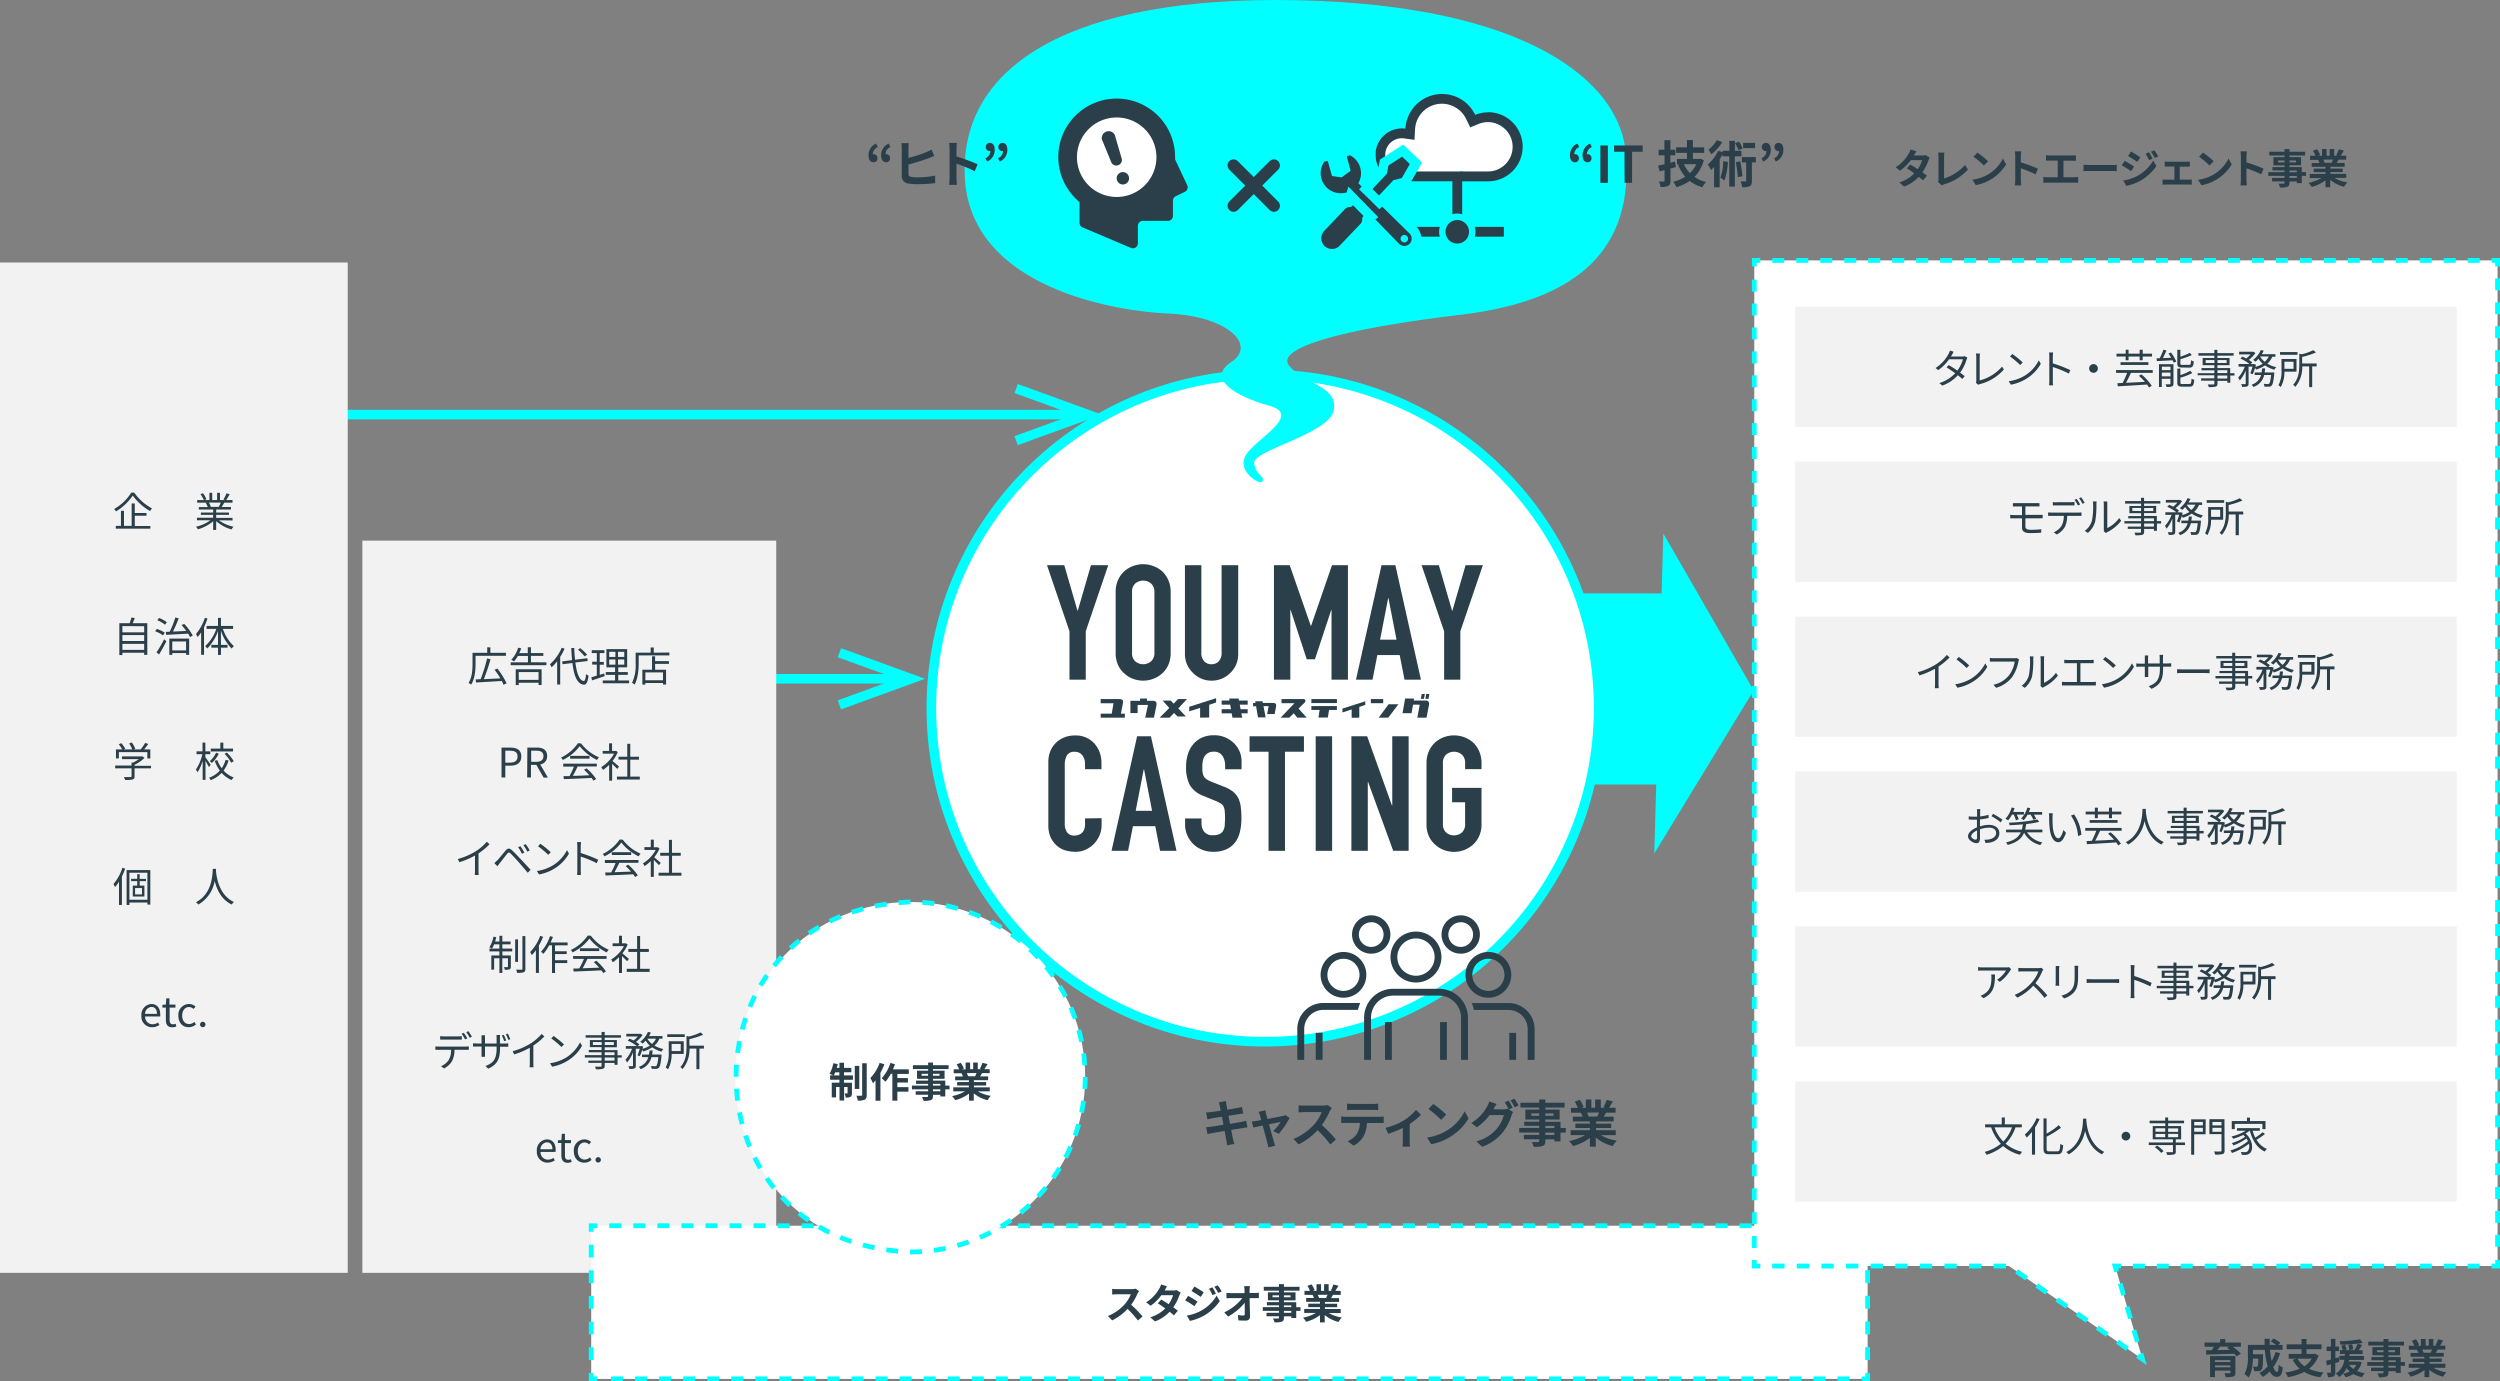 <svg xmlns="http://www.w3.org/2000/svg" viewBox="0 0 723.5 399.75"><rect x="0" y="0" width="723.5" height="399.75" fill="#808080" stroke="none"/><defs><style>.cls-1{fill:#f2f2f2;}.cls-10,.cls-11,.cls-12,.cls-15,.cls-16,.cls-2,.cls-5,.cls-6,.cls-7,.cls-8,.cls-9{fill:none;}.cls-10,.cls-11,.cls-12,.cls-13,.cls-15,.cls-2,.cls-5,.cls-6,.cls-7,.cls-8,.cls-9{stroke:aqua;stroke-miterlimit:10;}.cls-13,.cls-2{stroke-width:2.78px;}.cls-3{fill:aqua;}.cls-13,.cls-4{fill:#fff;}.cls-10,.cls-11,.cls-12,.cls-15,.cls-5,.cls-6,.cls-7,.cls-8,.cls-9{stroke-width:1.39px;}.cls-6{stroke-dasharray:3.48 3.48;}.cls-7{stroke-dasharray:3.71 3.71;}.cls-8{stroke-dasharray:3.46 3.46;}.cls-9{stroke-dasharray:3.47 3.47;}.cls-10{stroke-dasharray:3.46 3.46;}.cls-11{stroke-dasharray:3.52 3.52;}.cls-12{stroke-dasharray:3.56 3.56;}.cls-14{fill:#2a3f49;}.cls-15{stroke-dasharray:3.46 3.46;}.cls-16{stroke:#2a3f49;stroke-linecap:round;stroke-linejoin:round;stroke-width:3.48px;}</style></defs><g id="レイヤー_2" data-name="レイヤー 2"><g id="レイヤー_2-2" data-name="レイヤー 2"><line class="cls-1" x1="204.34" y1="196.44" x2="267.71" y2="196.44"/><line class="cls-2" x1="204.34" y1="196.44" x2="259.85" y2="196.44"/><polygon class="cls-3" points="243.4 205.29 242.45 202.67 259.58 196.44 242.45 190.21 243.4 187.59 267.71 196.44 243.4 205.29"/><rect class="cls-1" x="104.87" y="156.46" width="119.77" height="211.9"/><rect class="cls-4" x="171.1" y="354.73" width="369.39" height="44.33"/><polyline class="cls-5" points="171.1 356.47 171.1 354.73 172.84 354.73"/><line class="cls-6" x1="176.32" y1="354.73" x2="537.01" y2="354.73"/><polyline class="cls-5" points="538.75 354.73 540.49 354.73 540.49 356.47"/><line class="cls-7" x1="540.49" y1="360.18" x2="540.49" y2="395.46"/><polyline class="cls-5" points="540.49 397.32 540.49 399.06 538.75 399.06"/><line class="cls-6" x1="535.26" y1="399.05" x2="174.58" y2="399.05"/><polyline class="cls-5" points="172.84 399.06 171.1 399.06 171.1 397.32"/><line class="cls-7" x1="171.1" y1="393.6" x2="171.1" y2="358.32"/><polygon class="cls-4" points="581.4 366.39 507.69 366.39 507.69 75.36 722.8 75.36 722.8 366.39 612.09 366.39 620.05 393.37 581.4 366.39"/><polyline class="cls-5" points="509.43 366.39 507.69 366.39 507.69 364.66"/><line class="cls-8" x1="507.69" y1="361.19" x2="507.69" y2="78.83"/><polyline class="cls-5" points="507.69 77.1 507.69 75.36 509.43 75.36"/><line class="cls-9" x1="512.9" y1="75.36" x2="719.33" y2="75.36"/><polyline class="cls-5" points="721.06 75.36 722.8 75.36 722.8 77.1"/><line class="cls-8" x1="722.8" y1="80.57" x2="722.8" y2="362.92"/><polyline class="cls-5" points="722.8 364.66 722.8 366.39 721.06 366.39"/><line class="cls-10" x1="717.6" y1="366.4" x2="615.56" y2="366.4"/><polyline class="cls-5" points="613.83 366.39 612.09 366.39 612.59 368.06"/><line class="cls-11" x1="613.58" y1="371.44" x2="619.06" y2="390.02"/><polyline class="cls-5" points="619.56 391.7 620.05 393.37 618.62 392.38"/><polyline class="cls-12" points="615.71 390.34 581.4 366.39 511.2 366.39"/><rect class="cls-1" x="519.51" y="88.77" width="191.46" height="34.82"/><rect class="cls-1" x="519.51" y="133.6" width="191.46" height="34.82"/><rect class="cls-1" x="519.51" y="178.43" width="191.46" height="34.82"/><rect class="cls-1" x="519.51" y="223.26" width="191.46" height="34.82"/><rect class="cls-1" x="519.51" y="268.09" width="191.46" height="34.82"/><rect class="cls-1" x="519.51" y="312.92" width="191.46" height="34.82"/><line class="cls-1" x1="85.8" y1="119.98" x2="318.86" y2="119.98"/><line class="cls-2" x1="85.8" y1="119.98" x2="310.99" y2="119.98"/><polygon class="cls-3" points="294.55 128.83 293.6 126.22 310.72 119.98 293.6 113.75 294.55 111.14 318.86 119.98 294.55 128.83"/><rect class="cls-3" x="438.65" y="171.74" width="48.98" height="55.3"/><polyline class="cls-3" points="481.36 154.39 507.51 199.81 478.75 247"/><circle class="cls-13" cx="366.09" cy="204.91" r="96.56"/><path class="cls-14" d="M318.53,203.52v-1.21H324a1.81,1.81,0,0,1,.55.09.69.69,0,0,1,.4.35.83.83,0,0,1,.06.54l-.61,3.24h1.14v1.16h-7v-1.16h3.2l.51-3Z"/><path class="cls-14" d="M331.42,207.69l.81-3.69h-3v2.36h-2.09v-3.55h2.79v-.65h2v.65h1.77c.78,0,1.1.44,1,1.22l-.74,3.66Z"/><path class="cls-14" d="M335.6,207.69c1.06-1.05,2-2,2.8-2.8l-1.93-2.13h2.33l.85.88,1.28-1.33h2.58L341,205l2.18,2.34h-2.42l-1-1-1.3,1.36Z"/><path class="cls-14" d="M347.31,207.69v-2.83l-3.15,1v-1.31l7.78-2.5v1.25l-2,.67v3.68Z"/><path class="cls-14" d="M353.55,203.93v-1.2h2.27l-.1-.57h2.74l.09.57h2.53v1.2h-2.29l.23,1.31h2.06v1.19h-1.84l.26,1.26h-2.83l-.22-1.26h-2.9v-1.19h2.7l-.23-1.31Z"/><path class="cls-14" d="M362.64,204.43v-1h.71l-.08-.48h2.13l.08.48h3c.67,0,.95.37.82,1l-.42,2.22h-2.16l.43-2.29h-1.49l.61,3.25h-2.21l-.55-3.25Z"/><path class="cls-14" d="M370.61,207.7l4-4.19h-3.74v-1.2h6.26a.7.7,0,0,1,.51.15.39.39,0,0,1,.14.46,1.1,1.1,0,0,1-.27.46l-1.71,1.68,2.36,2.63h-2.74l-1-1.26-1.31,1.27Z"/><path class="cls-14" d="M379.51,203.46v-1.15h7.39v1.15Zm0,2v-1.13h7.39v1.13h-2.27l-.36,2.19h-2.71l.34-2.19Z"/><path class="cls-14" d="M391.17,207.71v-2.4l-2.67.88v-1.12l6.61-2.12V204l-1.73.57v3.13Z"/><path class="cls-14" d="M396.72,203.5v-1.19h3.58v1.19Zm2.27,4.19,2.87-3.88h2.84l-2.93,3.88Z"/><path class="cls-14" d="M405.89,206.4l.75-4.24h2.59l-.1.57h3.43c.8,0,1.12.44,1,1.23l-.73,3.73h-2.65l.69-3.76h-1.93l-.44,2.47Zm5.3-4.15.25-1.41h.91l-.25,1.41Zm1.31,0,.25-1.41h.91l-.25,1.41Z"/><path class="cls-14" d="M309.51,196.7v-14L303,163.56h5l3.82,13.17h.09l3.82-13.17h5l-6.51,19.13v14Z"/><path class="cls-14" d="M322.87,171.38a8.38,8.38,0,0,1,.7-3.54,7.36,7.36,0,0,1,1.86-2.56,7.81,7.81,0,0,1,2.54-1.49,8.27,8.27,0,0,1,5.72,0,8.49,8.49,0,0,1,2.59,1.49,7.79,7.79,0,0,1,1.81,2.56,8.38,8.38,0,0,1,.7,3.54v17.5a8.36,8.36,0,0,1-.7,3.59,7.36,7.36,0,0,1-1.81,2.46,7.88,7.88,0,0,1-2.59,1.54,8.27,8.27,0,0,1-5.72,0,7.28,7.28,0,0,1-2.54-1.54,7,7,0,0,1-1.86-2.46,8.36,8.36,0,0,1-.7-3.59Zm4.75,17.5a3.14,3.14,0,0,0,.95,2.54,3.56,3.56,0,0,0,4.52,0,3.17,3.17,0,0,0,1-2.54v-17.5a3.17,3.17,0,0,0-1-2.54,3.56,3.56,0,0,0-4.52,0,3.14,3.14,0,0,0-.95,2.54Z"/><path class="cls-14" d="M358.34,163.56v25.7a7.6,7.6,0,0,1-.58,3,7.74,7.74,0,0,1-1.65,2.44,7.84,7.84,0,0,1-2.47,1.68,7.48,7.48,0,0,1-3,.6,7.32,7.32,0,0,1-3-.6,7.83,7.83,0,0,1-2.44-1.68,8.18,8.18,0,0,1-1.68-2.44,7.44,7.44,0,0,1-.6-3v-25.7h4.75v25.23a3.56,3.56,0,0,0,.84,2.61,2.8,2.8,0,0,0,2.09.83,2.84,2.84,0,0,0,2.1-.83,3.6,3.6,0,0,0,.83-2.61V163.56Z"/><path class="cls-14" d="M368.68,196.7V163.56h4.56l6.1,17.55h.09l6.05-17.55h4.61V196.7h-4.75V176.55h-.09l-4.7,14.24h-2.38l-4.65-14.24h-.1V196.7Z"/><path class="cls-14" d="M392.42,196.7l7.4-33.14h4l7.4,33.14h-4.75l-1.4-7.12h-6.47l-1.39,7.12Zm11.73-11.59-2.33-12h-.09l-2.33,12Z"/><path class="cls-14" d="M417.93,196.7v-14l-6.52-19.13h5l3.82,13.17h.09l3.82-13.17h5l-6.52,19.13v14Z"/><path class="cls-14" d="M318.8,236.78v2.05a7.38,7.38,0,0,1-.59,2.91,8.12,8.12,0,0,1-1.6,2.44,7.82,7.82,0,0,1-2.4,1.7,7,7,0,0,1-3,.63,10.5,10.5,0,0,1-2.74-.37,6.48,6.48,0,0,1-2.52-1.31,7.3,7.3,0,0,1-1.84-2.39,8.52,8.52,0,0,1-.72-3.75V220.44a8.16,8.16,0,0,1,.56-3,7.2,7.2,0,0,1,1.58-2.42,7.48,7.48,0,0,1,2.45-1.6,8.13,8.13,0,0,1,3.14-.58,7.21,7.21,0,0,1,5.45,2.18,7.89,7.89,0,0,1,1.6,2.54,8.54,8.54,0,0,1,.59,3.19v1.86h-4.75V221a3.88,3.88,0,0,0-.79-2.42,2.6,2.6,0,0,0-2.15-1,2.41,2.41,0,0,0-2.35,1.1,5.83,5.83,0,0,0-.58,2.77v16.94a4.36,4.36,0,0,0,.63,2.42,2.46,2.46,0,0,0,2.26,1,3.4,3.4,0,0,0,1-.16,3.05,3.05,0,0,0,1-.54,2.83,2.83,0,0,0,.7-1,4.29,4.29,0,0,0,.28-1.63v-1.63Z"/><path class="cls-14" d="M321.68,246.23l7.4-33.15h4l7.4,33.15h-4.75l-1.39-7.12h-6.47l-1.4,7.12Zm11.73-11.59-2.32-12H331l-2.33,12Z"/><path class="cls-14" d="M359.3,222.63h-4.75v-1.07a5.09,5.09,0,0,0-.77-2.82,2.84,2.84,0,0,0-2.58-1.19,3,3,0,0,0-1.59.38,2.88,2.88,0,0,0-1,.93,4,4,0,0,0-.52,1.37,9.28,9.28,0,0,0-.14,1.61c0,.65,0,1.19.07,1.63a3.28,3.28,0,0,0,.35,1.16,2.54,2.54,0,0,0,.82.88,7.22,7.22,0,0,0,1.46.75l3.64,1.44a9.44,9.44,0,0,1,2.56,1.42,6.13,6.13,0,0,1,1.53,1.89,8.69,8.69,0,0,1,.7,2.53,25.94,25.94,0,0,1,.19,3.24,17.06,17.06,0,0,1-.42,3.89,8.27,8.27,0,0,1-1.35,3.05,6.75,6.75,0,0,1-2.56,2.05,9.18,9.18,0,0,1-3.87.74,8.3,8.3,0,0,1-3.21-.61,7.62,7.62,0,0,1-2.56-1.67,8.15,8.15,0,0,1-1.7-2.49,7.57,7.57,0,0,1-.63-3.1v-1.77h4.75v1.49a3.87,3.87,0,0,0,.77,2.35,3,3,0,0,0,2.58,1,4.08,4.08,0,0,0,1.89-.35,2.47,2.47,0,0,0,1.05-1,3.81,3.81,0,0,0,.44-1.56c0-.6.07-1.28.07-2a20.59,20.59,0,0,0-.09-2.14,3.74,3.74,0,0,0-.38-1.35,2.39,2.39,0,0,0-.86-.84,11.06,11.06,0,0,0-1.42-.7l-3.4-1.4a7.5,7.5,0,0,1-4.12-3.33,11.42,11.42,0,0,1-1-5.19,12,12,0,0,1,.51-3.53,8.08,8.08,0,0,1,1.53-2.89,7.14,7.14,0,0,1,2.49-1.93,8.36,8.36,0,0,1,3.61-.72,7.82,7.82,0,0,1,3.24.65,8.38,8.38,0,0,1,2.54,1.72,7.23,7.23,0,0,1,2.14,5.12Z"/><path class="cls-14" d="M367.12,246.23V217.55h-5.5v-4.47h15.74v4.47h-5.49v28.68Z"/><path class="cls-14" d="M380.76,246.23V213.08h4.75v33.15Z"/><path class="cls-14" d="M391.09,246.23V213.08h4.56l7.17,20h.1v-20h4.74v33.15H403.2l-7.27-19.92h-.09v19.92Z"/><path class="cls-14" d="M412.83,220.91a8.38,8.38,0,0,1,.7-3.54,7.52,7.52,0,0,1,1.86-2.56,7.91,7.91,0,0,1,2.54-1.49,8.47,8.47,0,0,1,8.31,1.49,7.68,7.68,0,0,1,1.81,2.56,8.38,8.38,0,0,1,.7,3.54v1.67H424v-1.67a3.14,3.14,0,0,0-.95-2.54,3.52,3.52,0,0,0-4.52,0,3.17,3.17,0,0,0-.95,2.54v17.5a3.19,3.19,0,0,0,.95,2.54,3.56,3.56,0,0,0,4.52,0,3.16,3.16,0,0,0,.95-2.54v-6.24h-3.77V228h8.52v10.43a8.28,8.28,0,0,1-.7,3.58,7.3,7.3,0,0,1-1.81,2.47,8.05,8.05,0,0,1-2.59,1.54,8.27,8.27,0,0,1-5.72,0,7.53,7.53,0,0,1-2.54-1.54,7.16,7.16,0,0,1-1.86-2.47,8.28,8.28,0,0,1-.7-3.58Z"/><rect class="cls-1" y="75.97" width="100.63" height="292.39"/><path class="cls-14" d="M38.84,142.55A14.64,14.64,0,0,0,44,147.14a5.44,5.44,0,0,0-.58.76,16.42,16.42,0,0,1-5-4.48A15.63,15.63,0,0,1,33.57,148a2.88,2.88,0,0,0-.55-.69A14,14,0,0,0,38,142.55Zm.17,9.68h4.5V153h-10v-.81H35v-4.36h.88v4.36H38.1v-6.48H39v2.75h3.4v.79H39Z"/><path class="cls-14" d="M63.37,150.57a10.9,10.9,0,0,0,4.22,1.87,3.21,3.21,0,0,0-.59.78,11.23,11.23,0,0,1-4.44-2.42v2.57h-.87v-2.52a11.83,11.83,0,0,1-4.41,2.33,4,4,0,0,0-.57-.74,11.39,11.39,0,0,0,4.18-1.87H57v-.74h4.67V149H58.13v-.67h3.56v-.87H57.54v-.72h2.58a5,5,0,0,0-.58-1.18l.41-.08H57.07v-.76H59A9.22,9.22,0,0,0,58,143l.75-.25a7.7,7.7,0,0,1,1,1.74l-.6.22h1.46v-2.09h.81v2.09h1.41v-2.09h.83v2.09H65.1l-.44-.14a13.14,13.14,0,0,0,.9-1.8l.9.24a16.89,16.89,0,0,1-1,1.7h1.83v.76H64.88a12,12,0,0,1-.73,1.26h2.69v.72H62.56v.87h3.7V149h-3.7v.88H67.3v.74Zm-2.94-5.14a5.41,5.41,0,0,1,.59,1.18l-.38.08h2.78l-.12,0a10.8,10.8,0,0,0,.6-1.23Z"/><path class="cls-14" d="M42.63,180.35v9.16h-.91v-.61h-6.3v.67h-.88v-9.22h3a13.46,13.46,0,0,0,.46-1.62l1,.13c-.18.51-.39,1-.59,1.49Zm-7.21.84V183h6.3v-1.77Zm0,2.59v1.72h6.3v-1.72Zm6.3,4.3v-1.75h-6.3v1.75Z"/><path class="cls-14" d="M47.18,183.87a9.85,9.85,0,0,0-2.28-1.19l.49-.67a9.84,9.84,0,0,1,2.3,1.1Zm-1.89,4.93A33.54,33.54,0,0,0,47.5,185l.65.57c-.61,1.24-1.43,2.71-2.11,3.81Zm2.47-8a8.73,8.73,0,0,0-2.22-1.3l.48-.66a8.17,8.17,0,0,1,2.26,1.24Zm5.56-.25a17.3,17.3,0,0,1,2.47,3.37l-.8.45a7.82,7.82,0,0,0-.55-1c-2.31.15-4.7.26-6.35.36l-.1-.86,1.12-.05a25.54,25.54,0,0,0,1.62-4.12l1,.25c-.49,1.23-1.11,2.71-1.68,3.83,1.17-.06,2.52-.11,3.86-.19a21.53,21.53,0,0,0-1.36-1.7ZM49,184.82h5.74v4.7h-.88V189h-4v.52H49Zm.85.82v2.59h4v-2.59Z"/><path class="cls-14" d="M60.05,179a21.7,21.7,0,0,1-1,2.5v8h-.84V183a12.64,12.64,0,0,1-1,1.36,5.54,5.54,0,0,0-.51-.86,13.76,13.76,0,0,0,2.59-4.7ZM64.51,182a11.66,11.66,0,0,0,3.19,5,3,3,0,0,0-.66.7,13.34,13.34,0,0,1-3.1-5.18v4.1h1.9v.81h-1.9v2.11h-.85v-2.11H61.16v-.81h1.93v-4A13.49,13.49,0,0,1,60,187.66a3.94,3.94,0,0,0-.63-.66,12.28,12.28,0,0,0,3.24-5H59.78v-.85h3.31v-2.33h.85v2.33h3.52V182Z"/><path class="cls-14" d="M43.71,222.36H38.94v2.31c0,.52-.14.78-.56.91a8.91,8.91,0,0,1-2.18.14,3.91,3.91,0,0,0-.37-.84c.9,0,1.71,0,1.93,0s.31-.07.31-.24v-2.29H33.34v-.81h4.73v-.85h.45a10.6,10.6,0,0,0,1.66-1H35.3v-.78h5.77l.18,0,.57.42a10.5,10.5,0,0,1-2.88,2v.3h4.77Zm-9.31-2.87h-.84v-2.61h1.81a9.79,9.79,0,0,0-1-1.48l.73-.33a8,8,0,0,1,1.14,1.61l-.41.2h2.42a7.07,7.07,0,0,0-.88-1.73l.77-.28a7.43,7.43,0,0,1,1,1.81l-.51.2h2.09A13.82,13.82,0,0,0,42,215l.91.3c-.37.54-.81,1.1-1.21,1.58H43.5v2.61h-.86v-1.83H34.4Z"/><path class="cls-14" d="M60.47,222c-.2-.4-.66-1.19-1-1.8v5.5h-.82v-5.5a12.76,12.76,0,0,1-1.49,3.3,3.85,3.85,0,0,0-.47-.78,13,13,0,0,0,1.87-4.46H56.88v-.82h1.73v-2.53h.82v2.53h1.43v.82H59.43v.9c.36.44,1.32,1.82,1.54,2.16Zm5.68-1.92A9.18,9.18,0,0,1,64.7,223a7.52,7.52,0,0,0,2.94,2,2.92,2.92,0,0,0-.6.75,8.16,8.16,0,0,1-2.9-2.08,8.38,8.38,0,0,1-3.17,2.1,6.36,6.36,0,0,0-.46-.69A7.73,7.73,0,0,0,63.62,223a10.89,10.89,0,0,1-1.48-2.81l.76-.22a9.19,9.19,0,0,0,1.25,2.36,7.71,7.71,0,0,0,1.13-2.43Zm-2.83-1.94a9.23,9.23,0,0,1-2,2.67,3.49,3.49,0,0,0-.6-.54,7.43,7.43,0,0,0,1.82-2.45Zm4.1-.67H61v-.82h2.77v-1.74h.86v1.74h2.82Zm-1.77.32a12.7,12.7,0,0,1,2,2.5l-.75.43A11,11,0,0,0,65,218.17Z"/><path class="cls-14" d="M36.22,251.37a18.34,18.34,0,0,1-.94,2.29v8.23h-.84v-6.72a12.5,12.5,0,0,1-1.15,1.57,5.41,5.41,0,0,0-.46-.89,13.64,13.64,0,0,0,2.59-4.71Zm7.28.43v10h-.84v-.6H37.45v.7h-.81V251.8Zm-.84,8.59v-7.82H37.45v7.82ZM40.43,255v1.3h1.36v3.15H38.42v-3.15h1.29V255H37.94v-.67h1.77V253h.72v1.34h1.82V255Zm.66,2h-2v1.84h2Z"/><path class="cls-14" d="M62.51,251.45c0,.15,0,.34,0,.54.11,1.56.75,7,5.2,9.06a2.72,2.72,0,0,0-.65.72c-3.06-1.44-4.36-4.47-4.92-6.83a9.8,9.8,0,0,1-4.73,6.83,3.28,3.28,0,0,0-.71-.67c4.79-2.45,4.79-8.09,4.87-9.65Z"/><path class="cls-14" d="M40.92,293.94a3.1,3.1,0,0,1,2.89-3.38c1.64,0,2.56,1.19,2.56,3a4.68,4.68,0,0,1,0,.61H42a2.13,2.13,0,0,0,2.13,2.25,2.76,2.76,0,0,0,1.61-.51l.39.71a3.79,3.79,0,0,1-2.13.66A3.07,3.07,0,0,1,40.92,293.94Zm4.5-.53c0-1.29-.59-2-1.59-2a2,2,0,0,0-1.85,2Z"/><path class="cls-14" d="M48,295.16V291.6h-1v-.81l1-.06.13-1.81h.9v1.81h1.74v.87H49.09v3.59c0,.79.25,1.24,1,1.24a2,2,0,0,0,.73-.17l.22.81a4,4,0,0,1-1.19.23C48.47,297.3,48,296.44,48,295.16Z"/><path class="cls-14" d="M51.62,293.94a3.12,3.12,0,0,1,3.1-3.38,2.77,2.77,0,0,1,1.88.76L56,292a1.91,1.91,0,0,0-1.28-.57c-1.17,0-2,1-2,2.48s.81,2.46,2,2.46a2.28,2.28,0,0,0,1.51-.63l.48.72a3.15,3.15,0,0,1-2.09.81C52.93,297.3,51.62,296.07,51.62,293.94Z"/><path class="cls-14" d="M57.9,296.49a.78.78,0,1,1,1.56,0,.78.78,0,1,1-1.56,0Z"/><path class="cls-14" d="M564.86,102.75a4.77,4.77,0,0,1-.25.43h3.2a2.37,2.37,0,0,0,.78-.12l.78.47a4.59,4.59,0,0,0-.28.64,12.17,12.17,0,0,1-1.84,3.68c.49.37,1,.73,1.34,1l-.69.82c-.36-.32-.81-.69-1.29-1.08a11.23,11.23,0,0,1-4.51,3l-.85-.73a10.34,10.34,0,0,0,4.58-2.85c-.85-.61-1.75-1.23-2.51-1.7l.64-.65c.78.45,1.67,1,2.49,1.59a9.72,9.72,0,0,0,1.61-3.27h-4a12.72,12.72,0,0,1-3.13,3.13l-.79-.61a10.81,10.81,0,0,0,3.79-4.12,4.19,4.19,0,0,0,.38-.93l1.08.34C565.19,102.14,565,102.54,564.86,102.75Z"/><path class="cls-14" d="M571.94,110.16v-6.77a6.91,6.91,0,0,0-.11-1.08H573a9.13,9.13,0,0,0-.08,1.08v6.71a12.76,12.76,0,0,0,6.47-4l.53.83a13.62,13.62,0,0,1-6.92,4.22,2,2,0,0,0-.49.22l-.69-.6A1.29,1.29,0,0,0,571.94,110.16Z"/><path class="cls-14" d="M586.08,108.64a11.15,11.15,0,0,0,3.95-4.35l.57,1a11.83,11.83,0,0,1-4,4.2,13,13,0,0,1-4.65,1.84l-.63-1A12.19,12.19,0,0,0,586.08,108.64Zm-.7-3.75-.74.75a24.2,24.2,0,0,0-2.94-2.47l.67-.72A25.21,25.21,0,0,1,585.38,104.89Z"/><path class="cls-14" d="M593.07,103.19A6.65,6.65,0,0,0,593,102h1.16c0,.37-.08.88-.08,1.23v1.93a36.94,36.94,0,0,1,5.05,1.95l-.4,1a31.57,31.57,0,0,0-4.65-1.9c0,1.77,0,3.56,0,3.9s0,1,.07,1.4H593a10.35,10.35,0,0,0,.08-1.4Z"/><path class="cls-14" d="M607.12,106.62a1.26,1.26,0,1,1-1.26-1.25A1.25,1.25,0,0,1,607.12,106.62Z"/><path class="cls-14" d="M616.69,107.91c-.42.93-.94,2-1.42,2.87,1.65-.07,3.58-.18,5.47-.27a18.07,18.07,0,0,0-1.75-1.75l.73-.41a15.17,15.17,0,0,1,3,3.31l-.8.48a8.76,8.76,0,0,0-.56-.85c-3.07.2-6.34.39-8.48.51l-.1-.91,1.5-.06a22.86,22.86,0,0,0,1.31-2.92h-3.2v-.82H623v.82Zm-1.51-4.73h-2.66v-.82h2.66v-1.14H616v1.14h3.22v-1.14h.87v1.14h2.71v.82h-2.71v1.09h-.87v-1.09H616v1.09h-.86Zm-1.5,1.64h8.06v.79h-8.06Z"/><path class="cls-14" d="M628.27,102a11.9,11.9,0,0,1,1.54,2.63l-.75.33c-.07-.2-.18-.44-.3-.7l-4.57.25-.08-.83.9,0a18,18,0,0,0,1.08-2.47l.89.21c-.32.72-.7,1.55-1.06,2.22l2.42-.11a14.05,14.05,0,0,0-.79-1.21Zm.73,9c0,.43-.08.68-.4.82A4.85,4.85,0,0,1,627,112a3.5,3.5,0,0,0-.29-.8,9.33,9.33,0,0,0,1.22,0c.15,0,.19,0,.19-.18v-1.4h-2.5V112h-.81v-6.6H629Zm-3.36-4.88v1h2.5v-1Zm2.5,2.8v-1.09h-2.5v1.09Zm3.39-2.56c-1.12,0-1.42-.26-1.42-1.23v-3.9H631v2a19,19,0,0,0,2.73-1.11l.59.64a25.64,25.64,0,0,1-3.32,1.2v1.19c0,.38.09.45.62.45h1.88c.45,0,.54-.19.58-1.36a2.57,2.57,0,0,0,.81.34c-.11,1.43-.38,1.81-1.31,1.81Zm2.05,4.77c.5,0,.58-.24.64-1.56a2.41,2.41,0,0,0,.79.33c-.12,1.58-.38,2-1.36,2h-2.1c-1.13,0-1.44-.26-1.44-1.23v-4H631v1.87a13,13,0,0,0,2.87-1.24l.58.66A17,17,0,0,1,631,109.3v1.38c0,.39.1.46.66.46Z"/><path class="cls-14" d="M646.67,108.67h-1.22v2.09h-.87v-.53h-2.84V111c0,.55-.17.75-.52.88a7.12,7.12,0,0,1-2,.14,2.68,2.68,0,0,0-.3-.75c.71,0,1.42,0,1.62,0s.29-.09.29-.29v-.81H637v-.68h3.82v-.88H636V108h4.83v-.83h-3.71v-.65h3.71v-.83h-3.38v-2.08h3.38v-.69h-4.61v-.72h4.61v-.94h.88v.94h4.7v.72h-4.7v.69h3.52v2.08h-3.52v.83h3.71V108h1.22Zm-5.81-3.62v-.85h-2.54v.85Zm.88-.85v.85h2.65v-.85Zm0,3.77h2.84v-.83h-2.84Zm2.84.7h-2.84v.88h2.84Z"/><path class="cls-14" d="M651.23,108a12.16,12.16,0,0,0,.64-1.91h-1.13V111c0,.44-.1.68-.39.83a4.61,4.61,0,0,1-1.48.13,3.48,3.48,0,0,0-.28-.8h1.13c.14,0,.19,0,.19-.17v-3.8a9.5,9.5,0,0,1-1.73,2.91,4.76,4.76,0,0,0-.46-.82,8.83,8.83,0,0,0,1.9-3.17h-1.78v-.77H651a12.21,12.21,0,0,0-2.63-1.58l.55-.57c.36.16.77.34,1.14.55a9.26,9.26,0,0,0,1.25-1.17H648v-.77h4l.16,0,.56.36a8.89,8.89,0,0,1-1.92,2,6,6,0,0,1,1,.71l-.45.5h.87l.14,0,.53.19-.18.62a7.84,7.84,0,0,0,2.12-.91,6.43,6.43,0,0,1-1.22-1.44,9.56,9.56,0,0,1-.85.84,6.58,6.58,0,0,0-.72-.51,7.28,7.28,0,0,0,2.24-2.88l.84.22a9.09,9.09,0,0,1-.54,1h3.92v.74h-.91a5.32,5.32,0,0,1-1.42,2,7.7,7.7,0,0,0,2.57,1,3.43,3.43,0,0,0-.55.76,8.33,8.33,0,0,1-2.69-1.26,9,9,0,0,1-2.58,1.21,3.58,3.58,0,0,0-.32-.46,9.89,9.89,0,0,1-.69,1.84Zm6.94-.22s0,.24,0,.38c-.21,2.2-.44,3.1-.78,3.44a1,1,0,0,1-.73.31c-.29,0-.78,0-1.32,0a2.25,2.25,0,0,0-.23-.82c.51,0,1,.06,1.17.06a.49.49,0,0,0,.4-.12c.22-.22.4-.88.58-2.5h-2a4.78,4.78,0,0,1-3.13,3.46,2.81,2.81,0,0,0-.52-.67,4,4,0,0,0,2.74-2.79H652.5v-.74h2c.07-.37.12-.76.16-1.17h.88a10.32,10.32,0,0,1-.16,1.17Zm-4.09-4.61a5.23,5.23,0,0,0,1.34,1.53,4.61,4.61,0,0,0,1.15-1.53Z"/><path class="cls-14" d="M661.11,107.57a8.81,8.81,0,0,1-1.06,4.45,4.47,4.47,0,0,0-.67-.53,8.62,8.62,0,0,0,.89-4.41V103.9h4.34v3.67Zm3.79-4.9h-5.06v-.79h5.06Zm-3.79,2v2.06h2.64V104.7Zm9.34,1.36h-1.3v6h-.88v-6h-2a8.88,8.88,0,0,1-2,5.93,2.16,2.16,0,0,0-.65-.59c1.63-1.74,1.8-4.09,1.8-5.88v-3.13l.69.17a15.14,15.14,0,0,0,3.35-1.19l.78.65a20.67,20.67,0,0,1-4,1.3v1.89h4.2Z"/><path class="cls-14" d="M583.59,145.61h5.63c.38,0,.71,0,1,0v.94c-.28,0-.55,0-1,0h-3.07V149h4c.25,0,.72,0,1,0v1a7.63,7.63,0,0,0-1,0h-4v2.38c0,.59.41.94,1.5.94a25.88,25.88,0,0,0,3.11-.16l-.06,1c-.92.07-2.06.12-3.18.12-1.79,0-2.35-.63-2.35-1.6v-2.67h-2.31c-.3,0-.78,0-1.11,0v-1c.32,0,.8.06,1.11.06h2.31v-2.5h-1.58c-.4,0-.74,0-1.06,0v-.94C582.85,145.59,583.19,145.61,583.59,145.61Z"/><path class="cls-14" d="M593.72,148.34h7.74a7.39,7.39,0,0,0,.92-.05v1c-.26,0-.64,0-.92,0h-3.22a7.19,7.19,0,0,1-.69,3.24,5.91,5.91,0,0,1-2.33,2.16l-.88-.65a5,5,0,0,0,2.24-1.81,5.64,5.64,0,0,0,.68-2.94h-3.54c-.36,0-.7,0-1,0v-1C593,148.32,593.35,148.34,593.72,148.34Zm1.45-3h4.09a10.15,10.15,0,0,0,1.1-.07v1c-.34,0-.76,0-1.1,0h-4.08c-.39,0-.78,0-1.09,0v-1C594.44,145.35,594.79,145.39,595.17,145.39ZM602,146l-.64.28a14.31,14.31,0,0,0-1-1.64l.63-.26A14.16,14.16,0,0,1,602,146Zm1.32-.49-.64.29a11.54,11.54,0,0,0-1-1.63l.63-.26A16.11,16.11,0,0,1,603.27,145.49Z"/><path class="cls-14" d="M605.4,150.74a21.24,21.24,0,0,0,.35-4.75,4.19,4.19,0,0,0-.08-.86h1.09c0,.14-.06.49-.06.85a25.91,25.91,0,0,1-.37,5,6.62,6.62,0,0,1-2.1,3.25l-.89-.61A5.66,5.66,0,0,0,605.4,150.74Zm3.44,2.31V146a6.13,6.13,0,0,0-.07-.88h1.08c0,.09,0,.43,0,.88v6.82a9.06,9.06,0,0,0,3.45-2.91l.56.81a11.71,11.71,0,0,1-4,3.27,3.32,3.32,0,0,0-.4.27l-.62-.52A3.22,3.22,0,0,0,608.84,153.05Z"/><path class="cls-14" d="M625.44,151.51h-1.22v2.1h-.87v-.54h-2.84v.82c0,.54-.17.75-.52.88a7.12,7.12,0,0,1-2,.14,2.56,2.56,0,0,0-.3-.75c.71,0,1.42,0,1.62,0s.29-.08.29-.28v-.82h-3.82v-.67h3.82v-.89H614.8v-.69h4.83V150h-3.71v-.65h3.71v-.83h-3.38v-2.08h3.38v-.69H615V145h4.61v-.94h.88V145h4.71v.72h-4.71v.69H624v2.08h-3.52v.83h3.71v1.48h1.22Zm-5.81-3.61V147h-2.54v.86Zm.88-.86v.86h2.65V147Zm0,3.78h2.84V150h-2.84Zm2.84.69h-2.84v.89h2.84Z"/><path class="cls-14" d="M630,150.88a12.16,12.16,0,0,0,.64-1.91h-1.13v4.87c0,.45-.1.69-.39.84a4.61,4.61,0,0,1-1.48.13,3.77,3.77,0,0,0-.27-.8h1.12c.14,0,.19-.05.19-.18v-3.79A9.62,9.62,0,0,1,627,153a4.76,4.76,0,0,0-.46-.82,8.83,8.83,0,0,0,1.9-3.17h-1.78v-.77h3.17a12,12,0,0,0-2.63-1.58l.55-.57c.36.15.77.34,1.14.54a8.14,8.14,0,0,0,1.25-1.17h-3.35v-.77h4l.16,0,.56.35a8.69,8.69,0,0,1-1.92,2,7.54,7.54,0,0,1,1,.71l-.45.51h.87l.14,0,.53.18-.18.63a7.84,7.84,0,0,0,2.12-.91,6.66,6.66,0,0,1-1.22-1.44,9.56,9.56,0,0,1-.85.84,6.58,6.58,0,0,0-.72-.51,7.24,7.24,0,0,0,2.24-2.89l.84.23a10.05,10.05,0,0,1-.54,1h3.92v.74h-.91a5.49,5.49,0,0,1-1.41,2,7.86,7.86,0,0,0,2.56,1,3.43,3.43,0,0,0-.55.76,8.54,8.54,0,0,1-2.69-1.26,9.3,9.3,0,0,1-2.58,1.21,3,3,0,0,0-.32-.46,10.17,10.17,0,0,1-.69,1.84Zm6.94-.22s0,.24,0,.38c-.21,2.2-.44,3.1-.78,3.44a1.09,1.09,0,0,1-.73.31c-.29,0-.78,0-1.32,0a2.25,2.25,0,0,0-.23-.82c.51,0,1,.06,1.17.06a.49.49,0,0,0,.4-.12c.23-.22.4-.88.58-2.5h-2a4.78,4.78,0,0,1-3.13,3.46,2.81,2.81,0,0,0-.52-.67,4.06,4.06,0,0,0,2.74-2.79h-1.84v-.74h2c.07-.38.12-.77.16-1.17h.88a11,11,0,0,1-.16,1.17Zm-4.09-4.61a5.23,5.23,0,0,0,1.34,1.53,4.71,4.71,0,0,0,1.15-1.53Z"/><path class="cls-14" d="M639.88,150.41a8.85,8.85,0,0,1-1.06,4.46,4.47,4.47,0,0,0-.67-.53,8.62,8.62,0,0,0,.89-4.41v-3.18h4.34v3.66Zm3.79-4.89h-5.06v-.79h5.06Zm-3.79,2v2.06h2.64v-2.06Zm9.34,1.36h-1.3v6H647v-6h-2a8.89,8.89,0,0,1-2,5.93,2.16,2.16,0,0,0-.65-.59c1.63-1.74,1.8-4.1,1.8-5.88v-3.14l.69.18a15.66,15.66,0,0,0,3.35-1.19l.78.65a20.67,20.67,0,0,1-4,1.3v1.89h4.2Z"/><path class="cls-14" d="M560.19,192.31a14,14,0,0,0,3.22-2.78l.8.74a19.28,19.28,0,0,1-3.2,2.63v5a8.44,8.44,0,0,0,.08,1.27h-1.16a12.62,12.62,0,0,0,.07-1.27v-4.37a23.53,23.53,0,0,1-4.51,1.93l-.47-.93A19.49,19.49,0,0,0,560.19,192.31Z"/><path class="cls-14" d="M570.59,196.32a11.23,11.23,0,0,0,3.95-4.35l.57,1a11.81,11.81,0,0,1-4,4.21,12.91,12.91,0,0,1-4.64,1.84l-.63-1A12.19,12.19,0,0,0,570.59,196.32Zm-.7-3.75-.74.75a24.52,24.52,0,0,0-2.95-2.48l.68-.72A26.29,26.29,0,0,1,569.89,192.57Z"/><path class="cls-14" d="M584.12,191.52a11.65,11.65,0,0,1-1.76,4.36,9,9,0,0,1-4.66,3.17l-.81-.88a7.91,7.91,0,0,0,4.62-2.86,9,9,0,0,0,1.54-3.85h-6c-.47,0-.87,0-1.18,0v-1.05a10.6,10.6,0,0,0,1.18.08H583a2.43,2.43,0,0,0,.63-.06l.72.46A2.16,2.16,0,0,0,584.12,191.52Z"/><path class="cls-14" d="M587.13,195.58a20.78,20.78,0,0,0,.36-4.76,5,5,0,0,0-.08-.86h1.08c0,.14-.06.49-.06.85a25.92,25.92,0,0,1-.36,5,6.64,6.64,0,0,1-2.11,3.25l-.88-.61A5.6,5.6,0,0,0,587.13,195.58Zm3.44,2.3V190.8a4.88,4.88,0,0,0-.07-.88h1.09a7.73,7.73,0,0,0-.05.88v6.82a9.08,9.08,0,0,0,3.46-2.91l.55.81a11.68,11.68,0,0,1-4,3.27,2.66,2.66,0,0,0-.4.27l-.63-.52A2.65,2.65,0,0,0,590.57,197.88Z"/><path class="cls-14" d="M598.4,191h6.51a7.47,7.47,0,0,0,1-.07v1c-.29,0-.67,0-1,0h-2.84v5.44h3.47a7.56,7.56,0,0,0,1-.07v1.08a7.12,7.12,0,0,0-1,0h-7.81a9.5,9.5,0,0,0-1,0v-1.08a7.57,7.57,0,0,0,1,.07h3.33v-5.44H598.4c-.22,0-.7,0-1,0v-1A7.4,7.4,0,0,0,598.4,191Z"/><path class="cls-14" d="M613,196.32a11.23,11.23,0,0,0,4-4.35l.56,1a11.69,11.69,0,0,1-4,4.21,12.89,12.89,0,0,1-4.65,1.84l-.62-1A12.25,12.25,0,0,0,613,196.32Zm-.7-3.75-.75.75a24.38,24.38,0,0,0-2.94-2.48l.67-.72A26.41,26.41,0,0,1,612.32,192.57Z"/><path class="cls-14" d="M622.64,199.34l-.79-.75c2.15-.83,3.23-1.84,3.23-5.16v-.49h-3.37v1.91a10.66,10.66,0,0,0,0,1.08h-1c0-.12,0-.63,0-1.08v-1.91h-1.28c-.5,0-1,0-1.18.05v-1a9.64,9.64,0,0,0,1.18.08h1.28v-1.51a8.71,8.71,0,0,0,0-.87h1a7.74,7.74,0,0,0-.06.87V192h3.37v-1.48a7.17,7.17,0,0,0-.06-1h1.06a9.48,9.48,0,0,0-.06,1V192h1.31a9.17,9.17,0,0,0,1.08-.06v1c-.13,0-.56,0-1.08,0H626v.42C626,196.51,625.35,198.13,622.64,199.34Z"/><path class="cls-14" d="M631.7,193.73h6.48c.59,0,1,0,1.28-.06v1.16c-.24,0-.74-.06-1.27-.06H631.7c-.65,0-1.28,0-1.65.06v-1.16C630.41,193.69,631,193.73,631.7,193.73Z"/><path class="cls-14" d="M651.82,196.34h-1.21v2.1h-.88v-.54h-2.84v.82c0,.54-.16.75-.52.88a7,7,0,0,1-2,.14,2.9,2.9,0,0,0-.31-.75c.71,0,1.42,0,1.62,0s.3-.08.3-.28v-.82H642.2v-.67H646v-.89h-4.84v-.69H646v-.83H642.3v-.65H646v-.83h-3.38v-2.08H646v-.69h-4.61v-.72H646v-.94h.87v.94h4.71v.72h-4.71v.69h3.53v2.08h-3.53v.83h3.72v1.48h1.21Zm-5.8-3.61v-.86h-2.54v.86Zm.87-.86v.86h2.65v-.86Zm0,3.78h2.84v-.83h-2.84Zm2.84.69h-2.84v.89h2.84Z"/><path class="cls-14" d="M656.39,195.71a13.29,13.29,0,0,0,.64-1.91h-1.14v4.87c0,.45-.09.69-.39.84a4.61,4.61,0,0,1-1.48.13,2.91,2.91,0,0,0-.27-.8h1.12c.15,0,.19,0,.19-.18v-3.79a9.61,9.61,0,0,1-1.72,2.91,5.53,5.53,0,0,0-.46-.82,9,9,0,0,0,1.9-3.17H653V193h3.17a11.89,11.89,0,0,0-2.62-1.58l.54-.57c.37.15.77.34,1.15.54a7.64,7.64,0,0,0,1.24-1.17h-3.35v-.76h4l.15,0,.57.35a8.74,8.74,0,0,1-1.93,2,6.92,6.92,0,0,1,1,.71l-.45.51h.88l.13,0,.53.18c-.06.21-.12.42-.17.63a7.64,7.64,0,0,0,2.11-.91,6.71,6.71,0,0,1-1.22-1.44,8.38,8.38,0,0,1-.85.84,5.74,5.74,0,0,0-.72-.51,7.36,7.36,0,0,0,2.25-2.89l.84.23c-.16.34-.35.68-.55,1h3.93v.74h-.91a5.52,5.52,0,0,1-1.42,2,7.92,7.92,0,0,0,2.57,1,3.82,3.82,0,0,0-.56.76,8.59,8.59,0,0,1-2.68-1.26,9.44,9.44,0,0,1-2.58,1.21,3,3,0,0,0-.32-.46A10.14,10.14,0,0,1,657,196Zm6.94-.22s0,.24,0,.38c-.22,2.2-.44,3.1-.78,3.44a1.13,1.13,0,0,1-.74.31c-.28,0-.78,0-1.31,0a2.26,2.26,0,0,0-.24-.82c.51.05,1,.06,1.17.06a.51.51,0,0,0,.41-.12c.22-.22.4-.88.57-2.5h-2a4.79,4.79,0,0,1-3.14,3.46,2.57,2.57,0,0,0-.52-.67,4.06,4.06,0,0,0,2.75-2.79h-1.85v-.74h2c.07-.38.11-.77.15-1.17h.89c0,.4-.1.79-.17,1.17Zm-4.09-4.61a5.34,5.34,0,0,0,1.33,1.53,4.44,4.44,0,0,0,1.15-1.53Z"/><path class="cls-14" d="M666.26,195.24a8.92,8.92,0,0,1-1,4.46,4.56,4.56,0,0,0-.68-.53,8.52,8.52,0,0,0,.89-4.41v-3.18h4.34v3.66Zm3.8-4.89H665v-.79h5.06Zm-3.8,2v2.06h2.65v-2.06Zm9.34,1.36h-1.3v5.95h-.87v-5.95h-2a8.84,8.84,0,0,1-2,5.93,2,2,0,0,0-.65-.59c1.64-1.74,1.8-4.1,1.8-5.88v-3.14l.7.18a15.33,15.33,0,0,0,3.35-1.19l.78.65a20.78,20.78,0,0,1-4,1.3v1.89h4.2Z"/><path class="cls-14" d="M573.05,235c0,.28,0,.75,0,1.28a15.06,15.06,0,0,0,2.44-.48l0,.93a21.73,21.73,0,0,1-2.48.41c0,.56,0,1.12,0,1.6v.41a9.08,9.08,0,0,1,2.6-.44c1.72,0,3,.94,3,2.36s-.9,2.34-2.52,2.73a8.31,8.31,0,0,1-1.47.16l-.33-.95a5.79,5.79,0,0,0,1.38-.09c1-.2,2-.75,2-1.84s-.91-1.55-2-1.55A7.88,7.88,0,0,0,573,240c0,1,0,2.06,0,2.57,0,1.1-.41,1.45-1,1.45-.92,0-2.46-.91-2.46-2s1.24-2,2.59-2.59v-.68c0-.47,0-1,0-1.54l-.88,0a12.34,12.34,0,0,1-1.51-.06l0-.9a10.07,10.07,0,0,0,1.52.1c.27,0,.58,0,.91,0,0-.61,0-1.13,0-1.35a5.73,5.73,0,0,0-.06-.84h1C573.1,234.39,573.06,234.72,573.05,235Zm-1.32,8c.27,0,.43-.19.43-.58s0-1.23,0-2.1c-1,.45-1.69,1.14-1.69,1.67S571.27,243,571.73,243Zm7.78-5.79L579,238a14.57,14.57,0,0,0-2.65-1.77l.43-.71A22,22,0,0,1,579.51,237.21Z"/><path class="cls-14" d="M582.27,235.74a8.11,8.11,0,0,1-1.13,1.67,5.4,5.4,0,0,0-.77-.46,7.32,7.32,0,0,0,1.79-3.27l.85.19c-.11.36-.24.74-.39,1.1h3.1v.77h-2.07a7.14,7.14,0,0,1,.56,1.36l-.8.3a8.78,8.78,0,0,0-.65-1.66Zm4.37,5.14a6.71,6.71,0,0,0,4.42,2.91,3.34,3.34,0,0,0-.57.77,7.23,7.23,0,0,1-4.72-3.56c-.66,1.56-1.95,2.82-4.76,3.52a2.84,2.84,0,0,0-.47-.73c2.51-.57,3.68-1.62,4.28-2.91h-4.26v-.79h4.55a10.76,10.76,0,0,0,.3-1.52c-1.29.12-2.64.2-3.86.25a2.09,2.09,0,0,0-.2-.74,48,48,0,0,0,8.27-.94l.52.71a26.9,26.9,0,0,1-3.76.63,11.76,11.76,0,0,1-.31,1.61h5v.79Zm.14-5.12a7.86,7.86,0,0,1-1.12,1.61,5.18,5.18,0,0,0-.76-.48,7.09,7.09,0,0,0,1.81-3.19l.84.2c-.12.37-.25.75-.4,1.1H591v.76h-2.41a6.54,6.54,0,0,1,.67,1.21l-.8.3a7.3,7.3,0,0,0-.81-1.51Z"/><path class="cls-14" d="M594,236.52a28,28,0,0,0,.08,2.8c.19,2,.77,3.29,1.61,3.29.6,0,1.16-1.23,1.46-2.42l.75.84c-.71,2-1.43,2.7-2.22,2.7-1.13,0-2.2-1.11-2.52-4.17-.11-1-.13-2.48-.13-3.16a4.71,4.71,0,0,0-.09-1.05l1.15,0A8.51,8.51,0,0,0,594,236.52Zm8.33,5.06-.94.39a11.91,11.91,0,0,0-2.06-5.95l.92-.32A12.54,12.54,0,0,1,602.36,241.58Z"/><path class="cls-14" d="M607.77,240.42c-.43.93-.95,2-1.42,2.87,1.64-.07,3.57-.18,5.46-.27a18.07,18.07,0,0,0-1.75-1.75l.73-.41a15.17,15.17,0,0,1,3,3.31l-.79.48a9,9,0,0,0-.57-.85c-3.06.2-6.34.39-8.48.51l-.09-.91,1.5-.06a22.83,22.83,0,0,0,1.3-2.92h-3.19v-.82H614v.82Zm-1.52-4.73h-2.66v-.82h2.66v-1.14h.87v1.14h3.21v-1.14h.88v1.14h2.71v.82h-2.71v1.09h-.88v-1.09h-3.21v1.09h-.87Zm-1.5,1.64h8.07v.79h-8.07Z"/><path class="cls-14" d="M621,234.09c0,.16,0,.34,0,.55.1,1.56.74,7,5.19,9.05a2.61,2.61,0,0,0-.65.73c-3.05-1.45-4.35-4.47-4.92-6.84a9.8,9.8,0,0,1-4.73,6.84,2.89,2.89,0,0,0-.71-.68c4.79-2.45,4.79-8.09,4.87-9.65Z"/><path class="cls-14" d="M637.74,241.18h-1.22v2.09h-.87v-.53h-2.84v.81c0,.55-.16.75-.52.88a7.08,7.08,0,0,1-2,.14,3,3,0,0,0-.31-.75c.71,0,1.42,0,1.62,0s.3-.09.3-.29v-.81h-3.82v-.68h3.82v-.88H627.1v-.7h4.84v-.83h-3.72V239h3.72v-.83h-3.39v-2.08h3.39v-.69h-4.62v-.72h4.62v-.94h.87v.94h4.71v.72h-4.71v.69h3.53v2.08h-3.53V239h3.71v1.48h1.22Zm-5.8-3.62v-.85h-2.55v.85Zm.87-.85v.85h2.65v-.85Zm0,3.77h2.84v-.83h-2.84Zm2.84.7h-2.84v.88h2.84Z"/><path class="cls-14" d="M642.31,240.54a12.21,12.21,0,0,0,.63-1.91h-1.13v4.87c0,.45-.1.69-.39.84a4.61,4.61,0,0,1-1.48.13,3,3,0,0,0-.27-.8h1.12c.14,0,.19-.05.19-.18v-3.79a9.49,9.49,0,0,1-1.72,2.91,4.81,4.81,0,0,0-.47-.82,8.85,8.85,0,0,0,1.91-3.17h-1.79v-.77h3.17a11.89,11.89,0,0,0-2.62-1.58l.54-.57c.37.16.77.34,1.15.55a9.22,9.22,0,0,0,1.24-1.18H639v-.76h4l.16,0,.57.36a8.94,8.94,0,0,1-1.93,2,6,6,0,0,1,1,.71l-.45.5h.88l.13,0,.53.19-.18.62a7.58,7.58,0,0,0,2.12-.91,6.71,6.71,0,0,1-1.22-1.44,9.56,9.56,0,0,1-.85.84,6.58,6.58,0,0,0-.72-.51,7.39,7.39,0,0,0,2.25-2.88l.84.22a11.21,11.21,0,0,1-.55,1h3.93v.74h-.91a5.43,5.43,0,0,1-1.42,2,7.65,7.65,0,0,0,2.56,1,4.21,4.21,0,0,0-.55.76,8.33,8.33,0,0,1-2.69-1.26,9.37,9.37,0,0,1-2.57,1.21,3,3,0,0,0-.32-.46,9.86,9.86,0,0,1-.7,1.84Zm6.94-.22s0,.24,0,.38c-.21,2.2-.43,3.1-.78,3.44a1,1,0,0,1-.73.31c-.28,0-.78,0-1.31,0a2.48,2.48,0,0,0-.24-.82c.51,0,1,.06,1.17.06a.47.47,0,0,0,.4-.12c.23-.22.41-.88.58-2.5h-2a4.79,4.79,0,0,1-3.14,3.46,2.57,2.57,0,0,0-.52-.67,4.08,4.08,0,0,0,2.75-2.79h-1.85v-.74h2a10.32,10.32,0,0,0,.16-1.17h.89c0,.41-.1.8-.17,1.17Zm-4.09-4.61a5.19,5.19,0,0,0,1.33,1.53,4.44,4.44,0,0,0,1.15-1.53Z"/><path class="cls-14" d="M652.18,240.08a8.91,8.91,0,0,1-1,4.45,4.56,4.56,0,0,0-.68-.53,8.52,8.52,0,0,0,.89-4.41v-3.18h4.34v3.67Zm3.79-4.9h-5.06v-.79H656Zm-3.79,2v2.06h2.65v-2.06Zm9.34,1.36h-1.3v6h-.88v-6h-2a8.88,8.88,0,0,1-2,5.93,2,2,0,0,0-.65-.59c1.63-1.74,1.8-4.09,1.8-5.88V234.9l.7.17a15,15,0,0,0,3.34-1.19l.78.65a20.44,20.44,0,0,1-4,1.3v1.89h4.2Z"/><path class="cls-14" d="M581.74,280.88a11.52,11.52,0,0,1-3,3.27l-.78-.63a8,8,0,0,0,2.59-2.65h-6.74c-.44,0-.89,0-1.35.07v-1.07a10,10,0,0,0,1.35.1h6.79a5.35,5.35,0,0,0,.83-.07l.58.56C582,280.58,581.82,280.75,581.74,280.88Zm-7.7,8-.88-.71a4.1,4.1,0,0,0,1.07-.53c1.83-1.12,2.09-2.8,2.09-4.78a6.33,6.33,0,0,0-.05-.85h1.07C577.34,285.22,577.05,287.39,574,288.89Z"/><path class="cls-14" d="M591.05,281.06a14.92,14.92,0,0,1-2,3.47,33,33,0,0,1,3.45,3.53l-.83.71a27.13,27.13,0,0,0-3.25-3.51,14.88,14.88,0,0,1-4.61,3.45l-.76-.79a13.33,13.33,0,0,0,4.87-3.51,10.42,10.42,0,0,0,2-3.29H585.3c-.42,0-1.07.05-1.2.06V280.1a11.59,11.59,0,0,0,1.2.07h4.56a3.27,3.27,0,0,0,.89-.09l.6.46A5.61,5.61,0,0,0,591.05,281.06Z"/><path class="cls-14" d="M595.9,280.42v3.95a7.71,7.71,0,0,0,.05.9h-1.09a8.54,8.54,0,0,0,.06-.91v-3.94a8.4,8.4,0,0,0,0-.85H596A7.34,7.34,0,0,0,595.9,280.42Zm5.5.09v1.91c0,2.84-.39,3.77-1.24,4.79a6.37,6.37,0,0,1-2.82,1.73l-.76-.82a5.39,5.39,0,0,0,2.82-1.57c.84-1,1-1.94,1-4.18v-1.86a7.52,7.52,0,0,0-.06-1h1.12A10.16,10.16,0,0,0,601.4,280.51Z"/><path class="cls-14" d="M605.56,283.39H612a11.62,11.62,0,0,0,1.28-.06v1.16c-.24,0-.73-.06-1.27-.06h-6.49c-.65,0-1.28,0-1.64.06v-1.16C604.27,283.36,604.9,283.39,605.56,283.39Z"/><path class="cls-14" d="M616.67,280.53a7.64,7.64,0,0,0-.1-1.23h1.16c0,.37-.08.87-.08,1.23v1.93a37.45,37.45,0,0,1,5.05,2l-.41,1a31,31,0,0,0-4.64-1.9c0,1.77,0,3.56,0,3.9a13.39,13.39,0,0,0,.07,1.4h-1.15a10.3,10.3,0,0,0,.09-1.4Z"/><path class="cls-14" d="M634.79,286h-1.22v2.1h-.87v-.53h-2.84v.81c0,.55-.16.75-.52.88a7.08,7.08,0,0,1-2,.14,2.9,2.9,0,0,0-.31-.75c.71,0,1.42,0,1.62,0s.3-.09.3-.29v-.81h-3.82v-.68H629V286h-4.84v-.69H629v-.83h-3.72v-.65H629V283H625.6v-2.08H629v-.69h-4.62v-.72H629v-.94h.87v.94h4.71v.72h-4.71v.69h3.52V283h-3.52v.83h3.71v1.48h1.22Zm-5.8-3.61v-.86h-2.55v.86Zm.87-.86v.86h2.65v-.86Zm0,3.78h2.84v-.83h-2.84Zm2.84.69h-2.84v.89h2.84Z"/><path class="cls-14" d="M639.36,285.37a12.21,12.21,0,0,0,.63-1.91h-1.13v4.87c0,.45-.1.69-.39.84a4.61,4.61,0,0,1-1.48.13,2.91,2.91,0,0,0-.27-.8h1.12c.14,0,.19-.05.19-.18v-3.79a9.31,9.31,0,0,1-1.73,2.91,4.17,4.17,0,0,0-.46-.82,8.85,8.85,0,0,0,1.91-3.17H636v-.77h3.17a11.89,11.89,0,0,0-2.62-1.58l.54-.57c.37.16.77.34,1.15.55a9.22,9.22,0,0,0,1.24-1.18h-3.35v-.76h4l.16,0,.57.36a9.16,9.16,0,0,1-1.93,2,6,6,0,0,1,1,.71l-.45.5h.88l.13,0,.53.19-.18.62a7.71,7.71,0,0,0,2.12-.91,6.71,6.71,0,0,1-1.22-1.44,9.56,9.56,0,0,1-.85.84,6.58,6.58,0,0,0-.72-.51,7.36,7.36,0,0,0,2.25-2.89l.83.23a9.09,9.09,0,0,1-.54,1h3.93v.74h-.91a5.43,5.43,0,0,1-1.42,2,7.86,7.86,0,0,0,2.56,1,4.21,4.21,0,0,0-.55.76,8.33,8.33,0,0,1-2.69-1.26,9.37,9.37,0,0,1-2.57,1.21,3,3,0,0,0-.32-.46,10.14,10.14,0,0,1-.7,1.84Zm6.94-.22s0,.24,0,.38c-.21,2.2-.43,3.1-.78,3.44a1,1,0,0,1-.73.31c-.28,0-.78,0-1.31,0a2.48,2.48,0,0,0-.24-.82c.51.05,1,.06,1.17.06a.47.47,0,0,0,.4-.12c.23-.22.41-.88.58-2.5h-2a4.81,4.81,0,0,1-3.14,3.46,2.57,2.57,0,0,0-.52-.67,4.08,4.08,0,0,0,2.75-2.79h-1.85v-.74h2a11,11,0,0,0,.16-1.17h.89c0,.4-.1.79-.17,1.17Zm-4.09-4.61a5.19,5.19,0,0,0,1.33,1.53,4.44,4.44,0,0,0,1.15-1.53Z"/><path class="cls-14" d="M649.23,284.91a8.91,8.91,0,0,1-1.05,4.45,4.56,4.56,0,0,0-.68-.53,8.52,8.52,0,0,0,.89-4.41v-3.18h4.34v3.67ZM653,280H648v-.79H653Zm-3.79,2v2.06h2.65V282Zm9.34,1.36h-1.3v6h-.88v-6h-2a8.89,8.89,0,0,1-2,5.93,2.16,2.16,0,0,0-.65-.59c1.63-1.74,1.8-4.1,1.8-5.88v-3.13l.7.17a15,15,0,0,0,3.34-1.19l.78.65a20.44,20.44,0,0,1-4,1.3v1.89h4.2Z"/><path class="cls-14" d="M583.29,326.25a12.67,12.67,0,0,1-2.87,4.74,11.36,11.36,0,0,0,4.8,2.34,3.94,3.94,0,0,0-.62.85,11.39,11.39,0,0,1-4.89-2.53,13.81,13.81,0,0,1-4.8,2.55,3.28,3.28,0,0,0-.55-.84,12.92,12.92,0,0,0,4.69-2.35,13.3,13.3,0,0,1-2.81-4.76H574.5v-.86h4.81v-2h.89v2h4.91v.86Zm-6.08,0a11.56,11.56,0,0,0,2.54,4.13,11,11,0,0,0,2.52-4.13Z"/><path class="cls-14" d="M590.25,323.86a16.15,16.15,0,0,1-1.31,2.46v7.84h-.89v-6.6a14,14,0,0,1-1.54,1.67,5.21,5.21,0,0,0-.53-.89,13.06,13.06,0,0,0,3.43-4.76Zm5.16,9.33c.65,0,.75-.43.84-2.14a2.84,2.84,0,0,0,.83.38c-.14,1.91-.4,2.59-1.62,2.59H593c-1.23,0-1.61-.36-1.61-1.65v-8.7h.89v4.4a20.49,20.49,0,0,0,3.53-2.45l.63.76a27.4,27.4,0,0,1-4.16,2.58v3.43c0,.66.13.8.78.8Z"/><path class="cls-14" d="M603.79,323.75c0,.16,0,.35,0,.55.11,1.56.75,7,5.2,9.06a2.45,2.45,0,0,0-.65.72c-3-1.45-4.36-4.47-4.92-6.84a9.8,9.8,0,0,1-4.73,6.84,3.08,3.08,0,0,0-.71-.68c4.79-2.45,4.79-8.09,4.87-9.65Z"/><path class="cls-14" d="M616.5,328.79a1.26,1.26,0,1,1-1.25-1.25A1.24,1.24,0,0,1,616.5,328.79Z"/><path class="cls-14" d="M632.34,331.39h-2.67v1.87c0,.49-.1.71-.5.83a7.72,7.72,0,0,1-2,.13,3.79,3.79,0,0,0-.29-.77c.78,0,1.51,0,1.7,0s.27-.06.27-.22v-1.85h-7v-.75h7v-.9H623v-3.85h3.64v-.8H622.1v-.76h4.51v-.92h.85v.92h4.61v.76h-4.61v.8h3.76v3.85h-1.55v.9h2.67Zm-8.08.13a10.3,10.3,0,0,1,1.88,1.61l-.7.53a9.74,9.74,0,0,0-1.83-1.66Zm-.47-4h2.82v-1h-2.82Zm0,1.58h2.82v-.95h-2.82Zm3.67-2.54v1h2.9v-1Zm2.9,1.59h-2.9v.95h2.9Z"/><path class="cls-14" d="M638.3,328.26H635v5.92h-.87V323.94h4.2ZM635,324.69v1h2.51v-1Zm2.51,2.84v-1.14H635v1.14Zm6.28,5.45c0,.6-.16.88-.55,1a8.09,8.09,0,0,1-2.18.16,3.63,3.63,0,0,0-.31-.91,16.94,16.94,0,0,0,1.85,0c.22,0,.3-.07.3-.3v-4.71H639.4v-4.33h4.36Zm-3.52-8.29v1h2.63v-1Zm2.63,2.85v-1.15h-2.63v1.15Z"/><path class="cls-14" d="M655.48,328.18a19.07,19.07,0,0,1-2.44,1.66,6.22,6.22,0,0,0,3,2.66,3.45,3.45,0,0,0-.61.76c-2.23-1-3.6-3.26-4.34-6.07h0a8.31,8.31,0,0,1-1.21.83c2.26,2,2.28,5,1.13,5.8a1.83,1.83,0,0,1-1.26.39,9.5,9.5,0,0,1-1,0,2.1,2.1,0,0,0-.24-.84,9.77,9.77,0,0,0,1.09.06,1.16,1.16,0,0,0,.82-.22,2.19,2.19,0,0,0,.39-2.19,16.66,16.66,0,0,1-4.87,2.65,4.7,4.7,0,0,0-.46-.73,13.6,13.6,0,0,0,5.07-2.69,5.11,5.11,0,0,0-.41-.76,16.78,16.78,0,0,1-3.78,2,3.37,3.37,0,0,0-.47-.69,13,13,0,0,0,3.85-1.82c-.17-.17-.35-.35-.55-.53a18.06,18.06,0,0,1-2.9,1.12,5,5,0,0,0-.48-.68,14.15,14.15,0,0,0,4.1-1.65h-2.52v-.75H654v.75h-2.08a10.68,10.68,0,0,0,.76,2,18.83,18.83,0,0,0,2.14-1.57Zm-8.75-1.41h-.86v-2.33h4.4v-1h.87v1h4.5v2.33h-.9v-1.52h-8Z"/><path class="cls-14" d="M137.62,189.79v2.28c0,1.77-.17,4.35-1.27,6.05a3,3,0,0,0-.75-.48c1.05-1.62,1.15-3.93,1.15-5.57v-3.14H141v-1.6h.91v1.6h4.51v.86Zm8.09,8.37a11.5,11.5,0,0,0-.48-1.09c-2.72.18-5.55.33-7.47.44l-.09-.9,1.43-.05a44.71,44.71,0,0,0,1.86-6l1,.23a60,60,0,0,1-1.94,5.77l4.79-.24a21.92,21.92,0,0,0-1.67-2.48l.78-.36a21.42,21.42,0,0,1,2.69,4.28Z"/><path class="cls-14" d="M158.13,191.68v.83H147.79v-.83h5v-1.86h-2.9a10.3,10.3,0,0,1-1.12,1.59c-.18-.12-.57-.36-.8-.48a9,9,0,0,0,2-3.5l.87.2a11.31,11.31,0,0,1-.58,1.39h2.48v-1.71h.91V189h3.59v.8h-3.59v1.86Zm-8.88,2h7.49v4.55h-.88v-.64h-5.74v.66h-.87Zm.87.82v2.26h5.74v-2.26Z"/><path class="cls-14" d="M163.39,187.72a15.14,15.14,0,0,1-1.27,2.38v8h-.88v-6.73a14.25,14.25,0,0,1-1.59,1.74,5,5,0,0,0-.51-.85,13.33,13.33,0,0,0,3.42-4.8Zm3.12,4c.4,3.14,1.17,5.25,2.44,5.37.34,0,.53-.67.65-2a3.41,3.41,0,0,0,.73.46c-.26,2-.73,2.64-1.35,2.6-1.94-.14-2.88-2.59-3.33-6.28l-2.84.36-.12-.83,2.86-.36c-.09-1.1-.18-2.27-.22-3.5h.87c0,1.2.11,2.34.23,3.39l3.53-.45.12.82Zm2.66-1.77a13.15,13.15,0,0,0-1.9-1.94l.64-.43a13.13,13.13,0,0,1,2,1.9Z"/><path class="cls-14" d="M175,195.67c-1.27.43-2.61.89-3.67,1.23l-.2-.88,1.59-.5v-3.19h-1.34v-.82h1.34V189h-1.47v-.83h3.67V189h-1.36v2.56h1.18v.82h-1.18v2.93l1.29-.42Zm7.06,1.26v.8h-7.62v-.8H178v-1.62h-2.69v-.81H178v-1.38H175.5v-5.26h6v5.26h-2.58v1.38h2.76v.81h-2.76v1.62Zm-5.76-6.81h1.8v-1.49h-1.8Zm0,2.23h1.8v-1.5h-1.8Zm4.36-3.72h-1.81v1.49h1.81Zm0,2.22h-1.81v1.5h1.81Z"/><path class="cls-14" d="M193.72,188.84v.84h-8.89v2.21c0,1.8-.17,4.45-1.18,6.23a3.17,3.17,0,0,0-.74-.49,12.21,12.21,0,0,0,1.05-5.74v-3h4.34v-1.51h.9v1.51Zm-4.13,2.49h4v.8h-4v1.69h3.17v4.28h-.89v-.44h-5.11v.46h-.86v-4.3h2.8v-3.89h.89Zm2.28,3.27h-5.11v2.27h5.11Z"/><path class="cls-14" d="M145.14,216.35h2.49c1.94,0,3.24.67,3.24,2.56s-1.29,2.68-3.2,2.68h-1.43V225h-1.1Zm2.39,4.36c1.53,0,2.25-.56,2.25-1.8s-.77-1.66-2.29-1.66h-1.25v3.46Z"/><path class="cls-14" d="M152.62,216.35h2.72c1.76,0,3,.64,3,2.45a2.36,2.36,0,0,1-2,2.44l2.22,3.79h-1.24l-2.1-3.67h-1.56V225h-1.1Zm2.55,4.12c1.36,0,2.11-.54,2.11-1.67s-.75-1.55-2.11-1.55h-1.45v3.22Z"/><path class="cls-14" d="M168.18,215.16a12.66,12.66,0,0,0,5.15,4,4.82,4.82,0,0,0-.56.78,14.48,14.48,0,0,1-5-4,13.52,13.52,0,0,1-4.89,4,2.71,2.71,0,0,0-.51-.7,12.39,12.39,0,0,0,4.9-4.17ZM163,221h9.72v.81h-5.55c-.41.88-.92,1.9-1.39,2.72,1.46,0,3.13-.1,4.79-.17a18.25,18.25,0,0,0-1.56-1.6l.74-.4a15.57,15.57,0,0,1,2.78,3.08l-.79.49a6,6,0,0,0-.55-.79c-2.89.14-6,.27-8,.34l-.12-.86,1.74,0a22.23,22.23,0,0,0,1.28-2.76H163Zm7.6-2.25v.8H165v-.8Z"/><path class="cls-14" d="M178.64,222.54c-.3-.34-1-1-1.49-1.5v4.89h-.86v-4.59a10.8,10.8,0,0,1-1.81,1.48A4.67,4.67,0,0,0,174,222a10.32,10.32,0,0,0,3.7-3.88h-3.29v-.8h1.86v-2.2h.86v2.2h1l.16,0,.49.33a10.31,10.31,0,0,1-1.54,2.58c.56.44,1.6,1.35,1.9,1.61Zm6.52,2.2v.86h-6.62v-.86h3v-4.91H179V219h2.53v-3.75h.87V219h2.52v.85H182.4v4.91Z"/><path class="cls-14" d="M137.65,246.38a14,14,0,0,0,3.23-2.78l.79.73a19.74,19.74,0,0,1-3.19,2.64v5a8.41,8.41,0,0,0,.07,1.26h-1.16a9.9,9.9,0,0,0,.07-1.26v-4.38a23.42,23.42,0,0,1-4.5,1.93l-.48-.92A19.87,19.87,0,0,0,137.65,246.38Z"/><path class="cls-14" d="M143.91,249c.55-.56,1.58-1.88,2.33-2.75s1.19-.88,2-.12,1.72,1.74,2.42,2.48,2,2.13,2.89,3.1l-.82.87c-.84-1-1.88-2.23-2.64-3.09s-1.78-1.95-2.28-2.44-.69-.4-1.09.09c-.57.69-1.55,2-2.09,2.64-.24.3-.5.67-.68.92l-.88-.9C143.38,249.49,143.59,249.27,143.91,249Zm7.83-2.24-.7.32a13.75,13.75,0,0,0-1.1-1.91l.67-.28A19.64,19.64,0,0,1,151.74,246.71Zm1.54-.63-.68.33a12.12,12.12,0,0,0-1.14-1.87l.67-.3A13.84,13.84,0,0,1,153.28,246.08Z"/><path class="cls-14" d="M160.09,250.39a11.14,11.14,0,0,0,4-4.36l.56,1a11.86,11.86,0,0,1-4,4.21,13.07,13.07,0,0,1-4.65,1.83l-.63-1A12.36,12.36,0,0,0,160.09,250.39Zm-.69-3.75-.75.74a25.15,25.15,0,0,0-2.94-2.47l.67-.72A24.44,24.44,0,0,1,159.4,246.64Z"/><path class="cls-14" d="M167.08,244.93a7.59,7.59,0,0,0-.09-1.23h1.16c0,.37-.09.88-.09,1.23v1.93a37.75,37.75,0,0,1,5.05,1.95l-.4,1a31.2,31.2,0,0,0-4.65-1.91c0,1.78,0,3.56,0,3.91a13.34,13.34,0,0,0,.07,1.39H167a10.3,10.3,0,0,0,.08-1.39Z"/><path class="cls-14" d="M180.23,243a12.73,12.73,0,0,0,5.16,4.05,4.47,4.47,0,0,0-.57.78,14.5,14.5,0,0,1-5-4,13.48,13.48,0,0,1-4.88,4,2.74,2.74,0,0,0-.51-.69,12.44,12.44,0,0,0,4.89-4.18Zm-5.18,5.88h9.72v.82h-5.54c-.42.87-.93,1.89-1.4,2.72l4.79-.18a16.92,16.92,0,0,0-1.56-1.6l.74-.4a15.33,15.33,0,0,1,2.78,3.09l-.79.48a7,7,0,0,0-.54-.79c-2.9.14-6,.27-8,.34l-.11-.86,1.73,0a22.79,22.79,0,0,0,1.28-2.75h-3.11Zm7.61-2.25v.81h-5.6v-.81Z"/><path class="cls-14" d="M190.7,250.36c-.31-.34-1-1-1.49-1.5v4.9h-.87v-4.59a11.42,11.42,0,0,1-1.81,1.48,3.89,3.89,0,0,0-.46-.8,10.1,10.1,0,0,0,3.7-3.88h-3.28v-.8h1.85V243h.87v2.2h1l.16,0,.49.34a10.52,10.52,0,0,1-1.53,2.57c.55.44,1.59,1.35,1.89,1.61Zm6.51,2.2v.86h-6.62v-.86h3v-4.91h-2.53v-.85h2.53v-3.75h.88v3.75H197v.85h-2.51v4.91Z"/><path class="cls-14" d="M145.39,274.53h2.85v.8h-2.85v1.19h2.44v3.22c0,.41-.06.63-.36.77a3.65,3.65,0,0,1-1.37.14,2.45,2.45,0,0,0-.26-.76h1c.13,0,.16,0,.16-.16v-2.41h-1.63v4.25h-.84v-4.25H143v3.3h-.81v-4.1h2.33v-1.19h-2.87v-.8h2.87v-1.24H143a8.68,8.68,0,0,1-.6,1.22,5.09,5.09,0,0,0-.78-.34,9.17,9.17,0,0,0,1.19-3.11l.82.17c-.1.41-.22.85-.35,1.25h1.25v-1.65h.84v1.65h2.39v.81h-2.39Zm4.53,3.83h-.83v-6.5h.83Zm2.12-7.45v9.46c0,.58-.13.84-.49,1a5.58,5.58,0,0,1-1.89.18,5,5,0,0,0-.28-.92c.7,0,1.36,0,1.56,0s.25-.06.25-.26v-9.47Z"/><path class="cls-14" d="M157.17,271.1a18.85,18.85,0,0,1-1.21,2.53v7.94h-.87V275a12.88,12.88,0,0,1-1.17,1.41,5.27,5.27,0,0,0-.51-.88,13.05,13.05,0,0,0,2.92-4.69Zm3.45,2.49v1.7H164v.81h-3.37v1.79h3.54v.83h-3.54v2.86h-.88v-8h-.82a12.89,12.89,0,0,1-1.68,2.46,6,6,0,0,0-.69-.59,12.44,12.44,0,0,0,2.61-4.53l.84.23c-.19.54-.42,1.08-.66,1.6h4.92v.83Z"/><path class="cls-14" d="M171,270.8a12.77,12.77,0,0,0,5.15,4.05,4.42,4.42,0,0,0-.56.78,14.41,14.41,0,0,1-5-4,13.64,13.64,0,0,1-4.89,4,2.71,2.71,0,0,0-.51-.7,12.33,12.33,0,0,0,4.9-4.18Zm-5.18,5.88h9.72v.82H170c-.41.87-.92,1.89-1.39,2.72l4.79-.18a18.25,18.25,0,0,0-1.56-1.6l.74-.4a15.6,15.6,0,0,1,2.78,3.09l-.79.48a6.79,6.79,0,0,0-.55-.79c-2.89.14-6,.27-8,.34l-.12-.86c.51,0,1.1,0,1.74-.05A22.1,22.1,0,0,0,169,277.5h-3.11Zm7.6-2.25v.81h-5.59v-.81Z"/><path class="cls-14" d="M181.49,278.18c-.31-.34-1-1-1.49-1.5v4.9h-.86V277a11.32,11.32,0,0,1-1.81,1.48,4.4,4.4,0,0,0-.46-.8,10.22,10.22,0,0,0,3.7-3.87h-3.29V273h1.86v-2.2H180V273h1l.15,0,.5.33a10.81,10.81,0,0,1-1.54,2.58c.56.43,1.6,1.34,1.9,1.6Zm6.52,2.2v.87h-6.63v-.87h3v-4.9h-2.53v-.86h2.53v-3.74h.87v3.74h2.52v.86h-2.52v4.9Z"/><path class="cls-14" d="M127,302.88h7.75a6,6,0,0,0,.92-.06v1c-.26,0-.64,0-.92,0h-3.22a7.18,7.18,0,0,1-.7,3.24,5.76,5.76,0,0,1-2.33,2.15l-.87-.65a4.85,4.85,0,0,0,2.23-1.8,5.74,5.74,0,0,0,.69-2.94H127c-.35,0-.7,0-1,0v-1A8.12,8.12,0,0,0,127,302.88Zm1.46-2.95h4.09a10.32,10.32,0,0,0,1.1-.07v1c-.35,0-.76,0-1.1,0h-4.08c-.39,0-.78,0-1.09,0v-1C127.73,299.89,128.09,299.93,128.47,299.93Zm6.77.59-.64.28a13,13,0,0,0-1-1.64l.63-.26A11.77,11.77,0,0,1,135.24,300.52Zm1.33-.49-.64.29a11,11,0,0,0-1-1.63l.62-.26A16.24,16.24,0,0,1,136.57,300Z"/><path class="cls-14" d="M141.29,309.26l-.79-.76c2.15-.82,3.22-1.83,3.22-5.14v-.5h-3.36v1.92c0,.43,0,1,0,1.06h-1c0-.11,0-.61,0-1.06v-1.92h-1.27c-.52,0-1,0-1.19.05v-1a9.68,9.68,0,0,0,1.19.08h1.27v-1.51c0-.26,0-.59,0-.87h1a8.42,8.42,0,0,0,0,.86V302h3.36v-1.48c0-.47,0-.86-.05-1h1.07a7,7,0,0,0-.06,1V302H146a5.73,5.73,0,0,0,1.08-.07v1a10.25,10.25,0,0,0-1.07,0h-1.3v.41C144.68,306.42,144,308.05,141.29,309.26Zm5.2-8.14-.58.2a14.74,14.74,0,0,0-.68-1.66l.57-.18A15.22,15.22,0,0,1,146.49,301.12Zm1.19-.37-.58.19a13.7,13.7,0,0,0-.7-1.64l.57-.18A14.07,14.07,0,0,1,147.68,300.75Z"/><path class="cls-14" d="M153.52,302a14.26,14.26,0,0,0,3.23-2.78l.79.73a19.15,19.15,0,0,1-3.19,2.64v5a8.65,8.65,0,0,0,.07,1.27h-1.16a10.2,10.2,0,0,0,.07-1.27v-4.37a22.81,22.81,0,0,1-4.5,1.92l-.48-.92A19.21,19.21,0,0,0,153.52,302Z"/><path class="cls-14" d="M163.93,306a11.23,11.23,0,0,0,3.95-4.35l.56,1a11.69,11.69,0,0,1-4,4.21,12.89,12.89,0,0,1-4.65,1.84l-.62-1A12.25,12.25,0,0,0,163.93,306Zm-.7-3.75-.75.75a24.38,24.38,0,0,0-2.94-2.48l.67-.72A26.41,26.41,0,0,1,163.23,302.28Z"/><path class="cls-14" d="M179.94,306.05h-1.22v2.1h-.88v-.54H175v.82c0,.54-.17.74-.52.87a6.68,6.68,0,0,1-2,.15,3.27,3.27,0,0,0-.3-.75c.7,0,1.41,0,1.62,0s.29-.08.29-.28v-.82h-3.82v-.67h3.82v-.89h-4.84v-.69h4.84v-.83h-3.71v-.65h3.71v-.83h-3.38V301h3.38v-.69h-4.61v-.72h4.61v-.95H175v.95h4.7v.72H175V301h3.52v2.08H175v.83h3.71v1.48h1.22Zm-5.81-3.62v-.85h-2.54v.85Zm.88-.85v.85h2.64v-.85Zm0,3.78h2.83v-.83H175Zm2.83.69H175v.89h2.83Z"/><path class="cls-14" d="M184.5,305.41a12.73,12.73,0,0,0,.64-1.9H184v4.87c0,.45-.09.69-.39.84a4.57,4.57,0,0,1-1.48.13,2.91,2.91,0,0,0-.27-.8H183c.14,0,.19-.05.19-.18v-3.79a9.83,9.83,0,0,1-1.73,2.91,5.07,5.07,0,0,0-.46-.82,9,9,0,0,0,1.9-3.17h-1.78v-.77h3.17a12.21,12.21,0,0,0-2.63-1.58l.54-.57c.37.15.77.34,1.15.54a7.64,7.64,0,0,0,1.24-1.17h-3.34v-.77h4l.15,0,.57.35a8.74,8.74,0,0,1-1.93,2,7.71,7.71,0,0,1,1,.71l-.45.51h.87l.13-.05.54.19-.18.63a7.64,7.64,0,0,0,2.11-.91,6.91,6.91,0,0,1-1.21-1.44,11.22,11.22,0,0,1-.86.84,4.39,4.39,0,0,0-.72-.51,7.18,7.18,0,0,0,2.25-2.89l.84.23a9,9,0,0,1-.54,1h3.92v.75h-.91a5.4,5.4,0,0,1-1.42,2,7.92,7.92,0,0,0,2.57,1,3.82,3.82,0,0,0-.56.76,8.59,8.59,0,0,1-2.68-1.26,9.44,9.44,0,0,1-2.58,1.21,3,3,0,0,0-.32-.46,10.14,10.14,0,0,1-.7,1.84Zm6.94-.21s0,.24,0,.38c-.21,2.2-.44,3.1-.78,3.44a1.11,1.11,0,0,1-.74.31c-.28,0-.78,0-1.31,0a2.25,2.25,0,0,0-.23-.82c.5.05,1,.06,1.17.06a.49.49,0,0,0,.4-.12c.22-.22.4-.89.58-2.51h-2a4.78,4.78,0,0,1-3.13,3.47,3.09,3.09,0,0,0-.52-.67,4.08,4.08,0,0,0,2.74-2.8h-1.84v-.73h2A11,11,0,0,0,188,304h.89a11,11,0,0,1-.17,1.17Zm-4.09-4.61a5.23,5.23,0,0,0,1.34,1.53,4.55,4.55,0,0,0,1.14-1.53Z"/><path class="cls-14" d="M194.37,305a8.74,8.74,0,0,1-1.05,4.46,5,5,0,0,0-.67-.53,8.63,8.63,0,0,0,.88-4.41v-3.18h4.34V305Zm3.8-4.89h-5.06v-.8h5.06Zm-3.8,2v2.06H197v-2.06Zm9.35,1.36h-1.31v5.95h-.87v-5.95h-2a9,9,0,0,1-2,5.93,2.33,2.33,0,0,0-.65-.6c1.63-1.73,1.79-4.09,1.79-5.87v-3.14l.7.18a15.87,15.87,0,0,0,3.35-1.19l.78.65a20.9,20.9,0,0,1-4,1.3v1.89h4.2Z"/><path class="cls-14" d="M155.36,333.12a3.11,3.11,0,0,1,2.9-3.38c1.63,0,2.55,1.18,2.55,3a3.53,3.53,0,0,1-.05.62h-4.32a2.12,2.12,0,0,0,2.12,2.24,2.76,2.76,0,0,0,1.61-.51l.39.71a3.77,3.77,0,0,1-2.13.67A3.07,3.07,0,0,1,155.36,333.12Zm4.51-.53c0-1.29-.6-2-1.6-2a2,2,0,0,0-1.85,2Z"/><path class="cls-14" d="M162.46,334.34v-3.56h-1V330l1-.06.13-1.81h.9v1.81h1.74v.88h-1.74v3.58c0,.79.25,1.24,1,1.24a2.33,2.33,0,0,0,.74-.16l.21.8a4,4,0,0,1-1.18.24C162.92,336.48,162.46,335.61,162.46,334.34Z"/><path class="cls-14" d="M166.06,333.12a3.13,3.13,0,0,1,3.1-3.38,2.75,2.75,0,0,1,1.88.75l-.56.71a1.87,1.87,0,0,0-1.27-.57c-1.17,0-2,1-2,2.49s.81,2.46,2,2.46a2.24,2.24,0,0,0,1.51-.64l.48.72a3.11,3.11,0,0,1-2.08.82C167.37,336.48,166.06,335.25,166.06,333.12Z"/><path class="cls-14" d="M172.34,335.66a.78.78,0,1,1,1.56,0,.78.78,0,1,1-1.56,0Z"/><path class="cls-14" d="M352.73,319l2.06-.34c0,.29.08.79.16,1.14s.11.69.23,1.34c1.24-.2,2.35-.38,2.88-.48s1-.2,1.37-.3l.35,1.91c-.32,0-.91.11-1.34.17-.6.11-1.71.28-2.92.47.14.73.29,1.53.45,2.34,1.31-.22,2.51-.43,3.17-.56a14.58,14.58,0,0,0,1.49-.35l.39,1.93c-.39,0-1,.13-1.55.22l-3.17.51c.24,1.2.44,2.17.53,2.63s.25,1,.38,1.43l-2.1.38c-.08-.54-.12-1.05-.21-1.48s-.26-1.43-.49-2.65c-1.49.24-2.87.48-3.49.59s-1.13.22-1.46.31l-.41-2c.39,0,1.05-.1,1.52-.16.67-.08,2-.3,3.5-.54-.15-.79-.31-1.6-.44-2.35l-2.86.47c-.47.1-.85.18-1.34.31l-.4-2a12.08,12.08,0,0,0,1.36-.1c.51-.06,1.64-.22,2.89-.42-.12-.62-.22-1.1-.26-1.33C352.93,319.72,352.83,319.39,352.73,319Z"/><path class="cls-14" d="M366.41,322.41l.4,1.42c1.85-.35,3.9-.75,4.47-.88a2.68,2.68,0,0,0,.74-.23l1.17.83a23.22,23.22,0,0,1-3.11,4.57l-1.61-.8a13,13,0,0,0,2.16-2.63c-.35.06-1.81.36-3.38.68.55,2,1.18,4.27,1.4,5,.08.25.27.9.39,1.2l-2,.49a7.65,7.65,0,0,0-.26-1.28c-.22-.79-.82-3.07-1.34-5.06l-2.73.59-.45-1.75c.46,0,.86-.09,1.34-.18.2,0,.73-.12,1.4-.25-.15-.57-.28-1-.38-1.36a4.81,4.81,0,0,0-.41-1l2-.47C366.24,321.64,366.33,322,366.41,322.41Z"/><path class="cls-14" d="M384.83,321.58a21.36,21.36,0,0,1-2.29,4,42,42,0,0,1,4.07,4.18L385,331.22a33.29,33.29,0,0,0-3.68-4.14,19.22,19.22,0,0,1-5.49,4.11l-1.51-1.58a16.45,16.45,0,0,0,6-4.19,11.36,11.36,0,0,0,2.17-3.58h-4.95c-.61,0-1.41.09-1.72.1v-2.07a16.06,16.06,0,0,0,1.72.1h5.16a5.26,5.26,0,0,0,1.5-.19l1.2.89A6.58,6.58,0,0,0,384.83,321.58Z"/><path class="cls-14" d="M389.55,323.2h9.57a10.71,10.71,0,0,0,1.32-.09V325c-.36,0-.92,0-1.32,0H395.6a9.23,9.23,0,0,1-.94,3.75,6.92,6.92,0,0,1-2.93,2.8L390,330.28a6,6,0,0,0,2.64-2.09,6.26,6.26,0,0,0,.91-3.22h-4c-.44,0-1,0-1.4,0v-1.91C388.59,323.15,389.1,323.2,389.55,323.2Zm1.86-3.72h5.87a10.36,10.36,0,0,0,1.57-.11v1.89c-.49,0-1.06-.06-1.57-.06h-5.86c-.51,0-1.12,0-1.58.06v-1.89A10.27,10.27,0,0,0,391.41,319.48Z"/><path class="cls-14" d="M406.16,324.32a15.14,15.14,0,0,0,3.63-3.12l1.45,1.41a19.15,19.15,0,0,1-3.27,2.66v5a8,8,0,0,0,.1,1.58h-2.16c0-.29.07-1.07.07-1.58v-3.85a29.94,29.94,0,0,1-4.19,1.7l-.86-1.72A19.43,19.43,0,0,0,406.16,324.32Z"/><path class="cls-14" d="M418.54,327.29a13.78,13.78,0,0,0,5.32-5.68l1.14,2.06a15.51,15.51,0,0,1-5.41,5.4,15.73,15.73,0,0,1-5.41,2.06L413,329.2A15.08,15.08,0,0,0,418.54,327.29Zm0-4.72-1.49,1.52a29.48,29.48,0,0,0-3.65-3.15l1.38-1.46A28.6,28.6,0,0,1,418.54,322.57Z"/><path class="cls-14" d="M437.73,320.61l-1.08.46,1.24.76a5.7,5.7,0,0,0-.48,1.05,14.67,14.67,0,0,1-2.55,4.86,13.55,13.55,0,0,1-5.89,4.13l-1.72-1.55a11.63,11.63,0,0,0,5.88-3.62,10.31,10.31,0,0,0,2.08-4H431.1a16.19,16.19,0,0,1-3.69,3.54L425.77,325a12.62,12.62,0,0,0,4.56-4.7,6.63,6.63,0,0,0,.66-1.52l2.14.7a15.11,15.11,0,0,0-.89,1.49s0,0,0,.07h2.92a4.7,4.7,0,0,0,1.27-.17l.1,0a18.17,18.17,0,0,0-1.06-1.88l1.15-.47A17.7,17.7,0,0,1,437.73,320.61Zm1.76-.67-1.16.5a15.2,15.2,0,0,0-1.18-2l1.15-.46A22.56,22.56,0,0,1,439.49,319.94Z"/><path class="cls-14" d="M453.13,327.78h-1.52v2.54h-1.77v-.59h-2.62v.45c0,.86-.21,1.21-.78,1.46a7.61,7.61,0,0,1-2.58.25,5.51,5.51,0,0,0-.57-1.38c.7,0,1.56,0,1.79,0s.37-.1.37-.36v-.45H441v-1.26h4.44v-.69h-5.78v-1.32h5.78v-.63h-4.32v-1.17h4.32V324h-4v-2.89h4v-.6H440v-1.38h5.45v-.95h1.77v.95h5.57v1.38h-5.57v.6h4.14V324h-4.14v.64h4.39v1.8h1.52Zm-7.68-4.86v-.7h-2.29v.7Zm1.77-.7v.7h2.36v-.7Zm0,4.24h2.62v-.63h-2.62Zm2.62,1.32h-2.62v.69h2.62Z"/><path class="cls-14" d="M463.27,328.51a13.13,13.13,0,0,0,4.63,1.6,8,8,0,0,0-1.17,1.57,12.45,12.45,0,0,1-4.91-2.47v2.63h-1.71V329.3a13.66,13.66,0,0,1-4.89,2.37,7.75,7.75,0,0,0-1.11-1.45,15.2,15.2,0,0,0,4.62-1.71h-4.19v-1.43h5.57v-.64h-4.2v-1.26h4.2v-.65h-4.93v-1.36H458a6,6,0,0,0-.49-1.14l.17,0h-3.05v-1.42h2a14.6,14.6,0,0,0-.91-1.81l1.49-.51a11.05,11.05,0,0,1,1.11,2.06l-.72.26h1.33V318.2h1.62v2.38h1.09V318.2h1.63v2.38h1.3l-.53-.16a11.24,11.24,0,0,0,.92-2.11l1.83.43c-.41.68-.8,1.33-1.14,1.84h1.9V322h-2.75c-.23.42-.46.82-.68,1.17h2.86v1.36h-5.07v.65h4.38v1.26h-4.38v.64h5.68v1.43Zm-4-6.51a7.89,7.89,0,0,1,.49,1.13l-.25,0h2.73c.18-.35.36-.77.52-1.17Z"/><path class="cls-14" d="M646.14,389.74a15.23,15.23,0,0,1,2.37,2l-1.24.79c-.18-.22-.43-.48-.71-.76-2.95.11-6,.19-8.1.24l0-1.26,1.64,0c.23-.32.44-.67.63-1H638v-1.23h4.51v-1H644v1h4.51v1.23Zm.79,7.49c0,.67-.16,1-.65,1.14a7.54,7.54,0,0,1-2.14.18,5.65,5.65,0,0,0-.41-1.13c.57,0,1.32,0,1.5,0s.27-.06.27-.23v-.54H641v1.87h-1.41v-6.07h7.32ZM641,393.62v.56h4.48v-.56Zm4.48,2.09v-.57H641v.57Zm-3-6c-.26.33-.54.67-.81,1l3.62-.06c-.26-.21-.52-.41-.77-.59l.57-.34Z"/><path class="cls-14" d="M659.86,391.62a13.63,13.63,0,0,1-2,4.05c.35.85.73,1.35,1.1,1.35s.43-.59.49-2.07a3.75,3.75,0,0,0,1.19.79c-.22,2.19-.69,2.71-1.79,2.71-.83,0-1.48-.59-2-1.56a10.24,10.24,0,0,1-2,1.61,8.48,8.48,0,0,0-1-1.16,9,9,0,0,0,2.41-1.92,24.24,24.24,0,0,1-.81-4.76H652v1.26h2.92s0,.37,0,.54c0,2.48-.11,3.53-.38,3.87a1.12,1.12,0,0,1-.82.48,8,8,0,0,1-1.36,0,3.06,3.06,0,0,0-.39-1.31c.43,0,.83.05,1,.05a.41.41,0,0,0,.36-.14,7.25,7.25,0,0,0,.2-2.23H652c-.05,1.73-.3,4-1.27,5.48a6.11,6.11,0,0,0-1.19-1,9.77,9.77,0,0,0,1-5v-3.46h4.83c0-.58,0-1.16,0-1.75h1.48c0,.59,0,1.17,0,1.75h1.81a17.45,17.45,0,0,0-1.51-1l.85-.83a10.07,10.07,0,0,1,1.93,1.26l-.57.6h1.23v1.4h-3.66a26.92,26.92,0,0,0,.48,3.24,11.79,11.79,0,0,0,1.13-2.63Z"/><path class="cls-14" d="M671,392.33a8.29,8.29,0,0,1-2.78,3.8,13.58,13.58,0,0,0,4.2,1.07,7.54,7.54,0,0,0-.9,1.37,12.45,12.45,0,0,1-4.7-1.53,15.84,15.84,0,0,1-4.72,1.51,5.41,5.41,0,0,0-.77-1.36,15.65,15.65,0,0,0,4.2-1.08,9,9,0,0,1-2-2.55l1-.36h-2.19v-1.38h3.72v-1.37h-4.31v-1.4h4.31v-1.54h1.45v1.54h4.33v1.4h-4.33v1.37h2.21l.25-.05Zm-6.09.87a6.46,6.46,0,0,0,2,2.18A6.38,6.38,0,0,0,669,393.2Z"/><path class="cls-14" d="M677,394.11c-.39.12-.78.24-1.17.34v2.61c0,.65-.12,1-.47,1.23a3.1,3.1,0,0,1-1.63.26,5.07,5.07,0,0,0-.36-1.3c.43,0,.83,0,1,0s.2-.05.2-.2v-2.24l-1.18.36-.21-1.39c.4-.08.87-.2,1.39-.33V391h-1.24v-1.3h1.24v-2.23h1.29v2.23h1.06V391h-1.06v2.08l1-.26Zm6.48.14a5.71,5.71,0,0,1-1.36,2.52,9,9,0,0,0,2.27.64,4.75,4.75,0,0,0-.83,1.15,9,9,0,0,1-2.49-.91,8.17,8.17,0,0,1-2.24.92,4.6,4.6,0,0,0-.75-1,7.23,7.23,0,0,0,1.92-.65,4.79,4.79,0,0,1-.89-1,6.1,6.1,0,0,1-2.19,2.6,3.8,3.8,0,0,0-.91-1,5.5,5.5,0,0,0,2.43-4H677v-1.13h1.58c0-.19,0-.38,0-.56h-1.39v-1.1H678a11.92,11.92,0,0,0-.42-1.28l1.06-.29a14.43,14.43,0,0,1,.53,1.36l-.66.21h1.36a10.41,10.41,0,0,0-.26-1.49l1.1-.19a12.23,12.23,0,0,1,.32,1.43l-1.1.25h1.48a12.75,12.75,0,0,0,.92-1.9,48.6,48.6,0,0,1-5,.33,3.43,3.43,0,0,0-.29-1,38.37,38.37,0,0,0,5.94-.57l.8,1.05-1.47.23,1.3.37c-.32.52-.66,1.07-1,1.53h1.13v1.1H680a5.29,5.29,0,0,1-.05.56h4.18v1.13h-4.32l-.09.46h2.8l.23,0Zm-3.62.75a4.31,4.31,0,0,0,1.19,1.18,3.81,3.81,0,0,0,.87-1.18Z"/><path class="cls-14" d="M696,395.26h-1.23v2.06h-1.43v-.49h-2.13v.37c0,.7-.17,1-.63,1.18a6.16,6.16,0,0,1-2.09.2,4.65,4.65,0,0,0-.46-1.11c.56,0,1.26,0,1.45,0s.3-.08.3-.29v-.37h-3.6v-1h3.6v-.55h-4.69v-1.08h4.69v-.51h-3.5v-.94h3.5v-.52h-3.21v-2.34h3.21v-.49h-4.41v-1.11h4.41v-.77h1.43v.77h4.52v1.11h-4.52v.49h3.36v2.34h-3.36v.52h3.56v1.45H696Zm-6.22-3.94v-.57h-1.86v.57Zm1.43-.57v.57h1.91v-.57Zm0,3.43h2.13v-.51h-2.13Zm2.13,1.08h-2.13v.55h2.13Z"/><path class="cls-14" d="M704.22,395.85a10.46,10.46,0,0,0,3.75,1.29,6.49,6.49,0,0,0-.94,1.28,10.18,10.18,0,0,1-4-2v2.13h-1.38v-2.06a11.2,11.2,0,0,1-4,1.91,7.15,7.15,0,0,0-.9-1.17,12.33,12.33,0,0,0,3.74-1.38h-3.4v-1.16h4.52v-.52h-3.41v-1h3.41v-.53h-4v-1.1h2.25a6.24,6.24,0,0,0-.4-.92l.14,0h-2.47v-1.15h1.58A10,10,0,0,0,698,388l1.2-.41a8.1,8.1,0,0,1,.9,1.67l-.58.21h1.08V387.5H702v1.93h.88V387.5h1.32v1.93h1.05l-.42-.13a9.59,9.59,0,0,0,.74-1.72l1.48.36c-.33.54-.65,1.07-.92,1.49h1.54v1.15h-2.23c-.19.34-.38.66-.55.94h2.32v1.1h-4.11v.53h3.55v1h-3.55v.52h4.6v1.16ZM701,390.58a6.19,6.19,0,0,1,.4.91l-.2,0h2.21c.14-.28.28-.62.41-.94Z"/><path class="cls-14" d="M553.85,45h2.41a3.46,3.46,0,0,0,1-.13l1.21.75a5.51,5.51,0,0,0-.39.84,13.45,13.45,0,0,1-1.75,3.4c.51.37,1,.71,1.31,1l-1.12,1.33c-.32-.29-.76-.66-1.24-1a11,11,0,0,1-4.24,2.8l-1.37-1.19A10,10,0,0,0,554,50.17c-.77-.56-1.55-1.1-2.15-1.47l1-1.08c.63.35,1.37.84,2.12,1.34a8.61,8.61,0,0,0,1.3-2.62H553a14.26,14.26,0,0,1-3.13,3.07l-1.27-1a11,11,0,0,0,3.76-3.93,4.77,4.77,0,0,0,.54-1.23l1.72.53A13.38,13.38,0,0,0,553.85,45Z"/><path class="cls-14" d="M561,51.91V45.5a7.51,7.51,0,0,0-.13-1.34h1.85a8.65,8.65,0,0,0-.11,1.34v6.15a13.53,13.53,0,0,0,6.07-3.91l.84,1.33a14.77,14.77,0,0,1-6.86,4.26,3,3,0,0,0-.69.32l-1.13-1A1.47,1.47,0,0,0,561,51.91Z"/><path class="cls-14" d="M575.34,50.49a11.06,11.06,0,0,0,4.3-4.6l.93,1.67a12.95,12.95,0,0,1-8.77,6l-1-1.56A12.17,12.17,0,0,0,575.34,50.49Zm0-3.82-1.21,1.23a24.28,24.28,0,0,0-3-2.55l1.11-1.18A23.58,23.58,0,0,1,575.34,46.67Z"/><path class="cls-14" d="M583.21,45.22a7.56,7.56,0,0,0-.12-1.42h1.85a12.06,12.06,0,0,0-.11,1.42V47a38.73,38.73,0,0,1,4.95,1.83l-.68,1.63a35.85,35.85,0,0,0-4.27-1.76V52c0,.34.06,1.17.11,1.65h-1.85a11.45,11.45,0,0,0,.12-1.65Z"/><path class="cls-14" d="M593.23,45h6.43a10,10,0,0,0,1.11-.07v1.62c-.35,0-.76-.05-1.11-.05h-2.49V51.3h3.13a6.81,6.81,0,0,0,1.11-.1v1.72a8.91,8.91,0,0,0-1.11-.06h-7.79a9.3,9.3,0,0,0-1.16.06V51.2a7.57,7.57,0,0,0,1.16.1h3V46.47h-2.28c-.32,0-.83,0-1.12.05V44.9A10,10,0,0,0,593.23,45Z"/><path class="cls-14" d="M604.86,47.75h6.35c.56,0,1.08,0,1.39-.07v1.86c-.29,0-.89-.06-1.39-.06h-6.35c-.67,0-1.46,0-1.9.06V47.68C603.39,47.71,604.25,47.75,604.86,47.75Z"/><path class="cls-14" d="M617.6,48.21l-.86,1.33c-.68-.48-1.91-1.27-2.7-1.7l.85-1.3C615.7,47,617,47.79,617.6,48.21Zm.95,2.7a12.08,12.08,0,0,0,4.6-4.44l.91,1.61a14.4,14.4,0,0,1-4.7,4.26,15,15,0,0,1-4,1.45l-.89-1.55A12.57,12.57,0,0,0,618.55,50.91Zm.86-5.37-.88,1.3c-.66-.46-1.89-1.25-2.67-1.69l.85-1.3C617.49,44.27,618.79,45.1,619.41,45.54Zm3.52.37-1,.43a10.23,10.23,0,0,0-1-1.85l1-.42A19.63,19.63,0,0,1,622.93,45.91Zm1.66-.64-1,.45a11,11,0,0,0-1.11-1.8l1-.42A18.08,18.08,0,0,1,624.59,45.27Z"/><path class="cls-14" d="M627.4,46.8h5.42a7.11,7.11,0,0,0,.92-.06v1.49c-.3,0-.65,0-.92,0h-2V52h2.57a7.53,7.53,0,0,0,.9-.08v1.55a7.54,7.54,0,0,0-.9-.06h-6.54a8.4,8.4,0,0,0-1,.06V51.92a8.27,8.27,0,0,0,1,.08h2.42V48.19H627.4c-.25,0-.67,0-.93,0V46.74A5.81,5.81,0,0,0,627.4,46.8Z"/><path class="cls-14" d="M640.63,50.49a11.15,11.15,0,0,0,4.31-4.6l.92,1.67a12.55,12.55,0,0,1-4.38,4.38,12.74,12.74,0,0,1-4.38,1.66l-1-1.56A12,12,0,0,0,640.63,50.49Zm0-3.82-1.2,1.23a25.19,25.19,0,0,0-3-2.55l1.11-1.18A22.92,22.92,0,0,1,640.63,46.67Z"/><path class="cls-14" d="M648.51,45.22a8.51,8.51,0,0,0-.12-1.42h1.84c0,.41-.1.93-.1,1.42V47a39.12,39.12,0,0,1,4.94,1.83l-.67,1.63a36.55,36.55,0,0,0-4.27-1.76V52c0,.34.06,1.17.1,1.65h-1.84a13.08,13.08,0,0,0,.12-1.65Z"/><path class="cls-14" d="M667.36,50.9h-1.23V53H664.7v-.48h-2.13v.36c0,.7-.17,1-.63,1.19a6.44,6.44,0,0,1-2.09.2,4.49,4.49,0,0,0-.46-1.11c.56,0,1.26,0,1.45,0s.3-.08.3-.3v-.36h-3.6v-1h3.6V50.9h-4.69V49.82h4.69v-.51h-3.5v-.94h3.5v-.53h-3.21V45.5h3.21V45h-4.41V43.91h4.41v-.77h1.43v.77h4.52V45h-4.52v.48h3.36v2.34h-3.36v.53h3.56v1.45h1.23ZM661.14,47v-.57h-1.86V47Zm1.43-.57V47h1.91v-.57Zm0,3.43h2.13v-.51h-2.13Zm2.13,1.08h-2.13v.55h2.13Z"/><path class="cls-14" d="M675.56,51.49a10.86,10.86,0,0,0,3.75,1.29,6.14,6.14,0,0,0-.94,1.27,9.92,9.92,0,0,1-4-2v2.13H673v-2a11.38,11.38,0,0,1-4,1.91,6.75,6.75,0,0,0-.9-1.17,12.43,12.43,0,0,0,3.73-1.38h-3.39V50.33H673v-.52H669.6v-1H673v-.53h-4v-1.1h2.25a5.81,5.81,0,0,0-.4-.92l.14,0h-2.47V45.07h1.58a10,10,0,0,0-.73-1.47l1.2-.41a8,8,0,0,1,.9,1.66l-.58.22H672V43.14h1.31v1.93h.88V43.14h1.32v1.93h1l-.42-.13a9.59,9.59,0,0,0,.74-1.72l1.48.36c-.33.54-.65,1.07-.92,1.49H679v1.14h-2.23c-.19.35-.38.67-.55.95h2.32v1.1h-4.11v.53h3.55v1h-3.55v.52H679v1.16Zm-3.21-5.28a7.28,7.28,0,0,1,.4.91l-.2,0h2.21c.14-.28.28-.63.41-.95Z"/><circle class="cls-4" cx="263.41" cy="311.68" r="50.64"/><path class="cls-15" d="M314.06,311.68a50.65,50.65,0,0,1-50.65,50.64c-67.18-2.67-67.16-98.63,0-101.29a50.65,50.65,0,0,1,50.65,50.65Z"/><path class="cls-14" d="M244.24,311.22h2.59v1.27h-2.59v.86h2.31v3c0,.54-.08.87-.42,1.07a2.55,2.55,0,0,1-1.38.22,4.41,4.41,0,0,0-.34-1.2,3.59,3.59,0,0,0,.73,0c.11,0,.15,0,.15-.14v-1.72h-1v3.92h-1.33v-3.92h-1v3h-1.25v-4.25h2.22v-.86h-2.69v-1.27h.89c-.31-.15-.79-.35-1.06-.45a9.17,9.17,0,0,0,1.08-3.06l1.29.27a9.47,9.47,0,0,1-.27,1.08h.76v-1.49h1.33v1.49h2.12v1.28h-2.12Zm-1.33,0v-.88h-1.2c-.13.33-.27.62-.4.88Zm5.77,3.91h-1.31v-6.66h1.31Zm2.15-7.43v9.18c0,.75-.15,1.13-.58,1.37a4.92,4.92,0,0,1-2,.27,6.31,6.31,0,0,0-.42-1.42c.61,0,1.22,0,1.42,0s.26-.06.26-.26V307.7Z"/><path class="cls-14" d="M255.94,308a18.21,18.21,0,0,1-1.14,2.46v8.1h-1.42v-5.91c-.24.3-.49.59-.73.85a9.37,9.37,0,0,0-.78-1.5,12.27,12.27,0,0,0,2.7-4.42Zm3.75,2.79V312h3.06v1.28h-3.06v1.34h3.21v1.3h-3.21v2.62h-1.44v-7.78h-.45a13.73,13.73,0,0,1-1.55,2.3,9.26,9.26,0,0,0-1.08-1,11.92,11.92,0,0,0,2.51-4.46L259,308c-.17.5-.36,1-.58,1.47h4.59v1.33Z"/><path class="cls-14" d="M274.79,315.26h-1.23v2.05h-1.43v-.48H270v.37c0,.69-.17,1-.63,1.18a6.16,6.16,0,0,1-2.09.2,4.49,4.49,0,0,0-.46-1.11c.56,0,1.26,0,1.45,0s.3-.08.3-.29v-.37H265v-1h3.6v-.55h-4.69v-1.08h4.69v-.51h-3.5v-.94h3.5v-.52h-3.21v-2.35h3.21v-.48h-4.41v-1.11h4.41v-.77H270v.77h4.52v1.11H270v.48h3.36v2.35H270v.52h3.56v1.45h1.23Zm-6.22-3.94v-.57h-1.86v.57Zm1.43-.57v.57h1.91v-.57Zm0,3.43h2.13v-.51H270Zm2.13,1.08H270v.55h2.13Z"/><path class="cls-14" d="M283,315.85a10.86,10.86,0,0,0,3.75,1.29,6.42,6.42,0,0,0-.94,1.27,10,10,0,0,1-4-2v2.12h-1.38v-2.05a11.2,11.2,0,0,1-4,1.91,7.15,7.15,0,0,0-.9-1.17,12.6,12.6,0,0,0,3.74-1.38h-3.4v-1.16h4.52v-.52H277v-1h3.41v-.53h-4v-1.1h2.25a5.81,5.81,0,0,0-.4-.92l.14,0H276v-1.14h1.58a10,10,0,0,0-.73-1.47l1.2-.41a8,8,0,0,1,.9,1.66l-.58.22h1.08V307.5h1.31v1.93h.88V307.5h1.32v1.93H284l-.42-.13a9.59,9.59,0,0,0,.74-1.72l1.48.36c-.33.54-.65,1.07-.92,1.49h1.54v1.14h-2.23c-.19.35-.37.67-.55.95h2.32v1.1h-4.11v.53h3.55v1h-3.55v.52h4.6v1.16Zm-3.21-5.28a7.28,7.28,0,0,1,.4.91l-.2,0h2.21c.14-.28.28-.63.41-.95Z"/><path class="cls-14" d="M329.21,374.34a17.32,17.32,0,0,1-1.85,3.26,33,33,0,0,1,3.3,3.38l-1.35,1.17a27.09,27.09,0,0,0-3-3.35,15.41,15.41,0,0,1-4.45,3.32l-1.22-1.27a13.12,13.12,0,0,0,4.85-3.4,9.05,9.05,0,0,0,1.76-2.89h-4c-.49,0-1.14.07-1.39.08V373a12.52,12.52,0,0,0,1.39.08h4.18a4.39,4.39,0,0,0,1.22-.15l1,.72A5.71,5.71,0,0,0,329.21,374.34Z"/><path class="cls-14" d="M337.08,373.47h2.4a3.91,3.91,0,0,0,1-.13l1.2.74a6.59,6.59,0,0,0-.39.84,13.49,13.49,0,0,1-1.75,3.41c.51.37,1,.71,1.31,1l-1.12,1.34c-.32-.3-.76-.66-1.24-1.05a11.16,11.16,0,0,1-4.23,2.8l-1.38-1.2a10,10,0,0,0,4.34-2.56c-.77-.57-1.55-1.1-2.15-1.48l1-1.08c.63.36,1.38.84,2.12,1.34a8.56,8.56,0,0,0,1.3-2.61h-3.38a14.39,14.39,0,0,1-3.12,3.06l-1.28-1a11,11,0,0,0,3.76-3.94,4.62,4.62,0,0,0,.54-1.23l1.72.53A12.09,12.09,0,0,0,337.08,373.47Z"/><path class="cls-14" d="M346.55,376.69l-.87,1.32a31.69,31.69,0,0,0-2.69-1.69l.85-1.3A29.75,29.75,0,0,1,346.55,376.69Zm.94,2.69a11.85,11.85,0,0,0,4.6-4.43l.92,1.6a14.18,14.18,0,0,1-4.7,4.26,14.78,14.78,0,0,1-3.95,1.46l-.89-1.55A12.7,12.7,0,0,0,347.49,379.38Zm.87-5.37-.88,1.3c-.66-.46-1.89-1.25-2.67-1.69l.85-1.3C346.44,372.75,347.74,373.57,348.36,374Zm3.52.37-1,.44a10,10,0,0,0-1-1.86l1-.41A19.46,19.46,0,0,1,351.88,374.38Zm1.66-.64-1,.45a11,11,0,0,0-1.11-1.8l1-.41A16.82,16.82,0,0,1,353.54,373.74Z"/><path class="cls-14" d="M361.62,373.35c0,.26,0,.54,0,.85h1.47a10.38,10.38,0,0,0,1.23-.09v1.57c-.37,0-.82,0-1.14,0h-1.53c0,1.73.08,3.71.11,5.3,0,.76-.43,1.2-1.33,1.2-.72,0-1.38,0-2.05-.07l-.13-1.54a10.57,10.57,0,0,0,1.57.14c.29,0,.41-.15.41-.5,0-.79,0-2,0-3.19a16.36,16.36,0,0,1-4.83,4l-1.08-1.23a14.12,14.12,0,0,0,5.2-4.11h-3.23c-.42,0-.93,0-1.35.05v-1.57a10.89,10.89,0,0,0,1.32.08h3.91c0-.31,0-.59,0-.85,0-.51-.07-.89-.11-1.19h1.68A9.39,9.39,0,0,0,361.62,373.35Z"/><path class="cls-14" d="M376.36,379.37h-1.23v2.06H373.7v-.49h-2.13v.37c0,.7-.17,1-.63,1.18a6.16,6.16,0,0,1-2.09.2,4.65,4.65,0,0,0-.46-1.11c.56,0,1.26,0,1.45,0s.3-.08.3-.29v-.37h-3.6v-1h3.6v-.56h-4.69v-1.08h4.69v-.51h-3.5v-.94h3.5v-.52h-3.21V374h3.21v-.49h-4.41v-1.11h4.41v-.77h1.43v.77h4.52v1.11h-4.52V374h3.36v2.34h-3.36v.52h3.56v1.45h1.23Zm-6.22-3.94v-.57h-1.86v.57Zm1.43-.57v.57h1.91v-.57Zm0,3.43h2.13v-.51h-2.13Zm2.13,1.08h-2.13v.56h2.13Z"/><path class="cls-14" d="M384.56,380a10.46,10.46,0,0,0,3.75,1.29,6.49,6.49,0,0,0-.94,1.28,10.18,10.18,0,0,1-4-2v2.13H382V380.6a11.4,11.4,0,0,1-4,1.92,6.82,6.82,0,0,0-.9-1.18,12.17,12.17,0,0,0,3.73-1.38h-3.39V378.8H382v-.52H378.6v-1H382v-.53h-4v-1.1h2.25a6.24,6.24,0,0,0-.4-.92l.14,0h-2.47v-1.15h1.58a10,10,0,0,0-.73-1.47l1.2-.41a8.36,8.36,0,0,1,.9,1.67l-.58.21H381v-1.93h1.31v1.93h.88v-1.93h1.32v1.93h1.05l-.42-.13a9.3,9.3,0,0,0,.74-1.72l1.48.36c-.33.54-.65,1.08-.92,1.49H388v1.15h-2.23c-.19.34-.38.66-.55.94h2.32v1.1h-4.11v.53h3.55v1h-3.55v.52H388V380Zm-3.21-5.27a6.19,6.19,0,0,1,.4.91l-.2,0h2.21c.14-.28.28-.62.41-.94Z"/><rect class="cls-14" x="436.79" y="298.91" width="1.97" height="7.81"/><path class="cls-14" d="M424.12,282.12a6.62,6.62,0,1,0,6.62-6.62A6.63,6.63,0,0,0,424.12,282.12Zm6.62-4.65a4.65,4.65,0,1,1-4.65,4.65A4.65,4.65,0,0,1,430.74,277.47Z"/><rect class="cls-14" x="380.78" y="298.91" width="1.97" height="7.81"/><path class="cls-14" d="M388.81,288.74a6.62,6.62,0,1,0-6.63-6.62A6.63,6.63,0,0,0,388.81,288.74Zm0-11.27a4.65,4.65,0,1,1-4.66,4.65A4.65,4.65,0,0,1,388.81,277.47Z"/><path class="cls-14" d="M436.59,290.28H425.91a10.2,10.2,0,0,1,.65,2h10a5.55,5.55,0,0,1,5.55,5.54v8.92h2V297.8A7.54,7.54,0,0,0,436.59,290.28Z"/><path class="cls-14" d="M375.44,297.8v8.92h2V297.8a5.55,5.55,0,0,1,5.55-5.54h10a10.23,10.23,0,0,1,.66-2H383A7.53,7.53,0,0,0,375.44,297.8Z"/><path class="cls-14" d="M416.39,286.16H403.15a8.38,8.38,0,0,0-8.38,8.37v12.19h2V294.53a6.41,6.41,0,0,1,6.41-6.4h13.24a6.41,6.41,0,0,1,6.41,6.4v12.19h2V294.53A8.38,8.38,0,0,0,416.39,286.16Z"/><path class="cls-14" d="M396.82,276a5.55,5.55,0,1,0-5.54-5.55A5.56,5.56,0,0,0,396.82,276Zm0-9.12a3.58,3.58,0,1,1-3.57,3.57A3.57,3.57,0,0,1,396.82,266.91Z"/><path class="cls-14" d="M422.72,276a5.55,5.55,0,1,0-5.54-5.55A5.56,5.56,0,0,0,422.72,276Zm0-9.12a3.58,3.58,0,1,1-3.57,3.57A3.58,3.58,0,0,1,422.72,266.91Z"/><rect class="cls-14" x="400.82" y="295.79" width="1.97" height="10.93"/><rect class="cls-14" x="416.76" y="295.79" width="1.97" height="10.93"/><path class="cls-14" d="M409.77,284.34a7.37,7.37,0,1,0-7.36-7.37A7.38,7.38,0,0,0,409.77,284.34Zm0-12.76a5.4,5.4,0,1,1-5.39,5.39A5.4,5.4,0,0,1,409.77,271.58Z"/><path class="cls-3" d="M365.33,139.37c-.51,1.17-7.79-3-4.67-7.83s16.35-11.44,6.61-14.15-18.3-7.83-10.9-12.65-1-13.27-18.27-14c-14.78-.6-57.42-7.22-58.89-39.57S310.36-1.42,376.06.08s92.58,23.35,94.42,44c2.43,27.48-13.14,42.9-47.7,47s-53.95,9.69-49.67,14.81,14.41,6,12.85,12.94-23.75,11.44-23,15.36S366.11,137.56,365.33,139.37Z"/><path class="cls-14" d="M405.26,65.66V68.5h11.42a5.13,5.13,0,0,1-.2-1.42,5.18,5.18,0,0,1,.2-1.42Z"/><path class="cls-14" d="M427,67.08a5.53,5.53,0,0,1-.19,1.42h8.4V65.66h-8.4A5.59,5.59,0,0,1,427,67.08Z"/><circle class="cls-4" cx="323.71" cy="45.43" r="13.31"/><ellipse class="cls-4" cx="428.68" cy="42.94" rx="9.48" ry="8.15"/><ellipse class="cls-4" cx="407.51" cy="44.89" rx="9.48" ry="6.2"/><ellipse class="cls-4" cx="417.8" cy="40.22" rx="9.48" ry="10.87"/><path class="cls-14" d="M343.57,53.57l-3.5-7.43c0-.22,0-.44,0-.67a16.9,16.9,0,1,0-27.65,13v6a1.45,1.45,0,0,0,.88,1.34l14,5.94a1.46,1.46,0,0,0,2-1.34V65.37a1.45,1.45,0,0,1,1.45-1.46H338a1.45,1.45,0,0,0,1.45-1.45V58.1a1.45,1.45,0,0,1,.82-1.31l2.67-1.3A1.44,1.44,0,0,0,343.57,53.57ZM323.18,57a11.5,11.5,0,1,1,11.49-11.5A11.49,11.49,0,0,1,323.18,57Z"/><path class="cls-14" d="M326.65,51a1.79,1.79,0,0,1-3.38,1.2,1.79,1.79,0,1,1,3.38-1.2Z"/><path class="cls-14" d="M322.6,39a2,2,0,0,0-3.72,1.32l2.78,6.78a1.62,1.62,0,0,0,3-1.08Z"/><path class="cls-14" d="M430.64,32.51a9.79,9.79,0,0,0-3.72.73,10.63,10.63,0,0,0-20.2,4,6.8,6.8,0,0,0-1-.08,7.65,7.65,0,1,0,0,15.3h14.6V62a5.18,5.18,0,0,1,1.42-.2,5.13,5.13,0,0,1,1.42.2V52.47h7.5a10,10,0,0,0,0-20Zm0,17.12H405.7a4.81,4.81,0,1,1,0-9.62,4.34,4.34,0,0,1,.65.05l3,.41.17-3.07a7.78,7.78,0,0,1,14.8-2.93l1.15,2.39,2.47-1a7.14,7.14,0,1,1,2.66,13.76Z"/><path class="cls-14" d="M421.73,63.68a3.4,3.4,0,1,0,3.4,3.4A3.4,3.4,0,0,0,421.73,63.68Z"/><path class="cls-14" d="M406.4,72.64a3.52,3.52,0,0,1-2.5-1s-10.68-10.95-14.09-14.43h-.12c-.19,0-.39,0-.61.07a7.37,7.37,0,0,1-1,.07A7.19,7.19,0,0,1,382.11,46l.17-.23.42-.26.3-.1.79-.19H384a1.73,1.73,0,0,1,1.67,1.27l.89,3.21,1.37.19,1.39-1-.83-3a1.74,1.74,0,0,1,.18-1.34,1.71,1.71,0,0,1,1.06-.8l.66-.16H391l.3.15A7.31,7.31,0,0,1,393.14,45a7.22,7.22,0,0,1,2,6.45l0,.11c0,.13-.06.22-.1.32V52l-.06.23c-.05.16-.1.31-.16.47L408.9,66.59a3.55,3.55,0,0,1,0,5A3.48,3.48,0,0,1,406.4,72.64Z"/><path class="cls-3" d="M390.67,44.93A5.72,5.72,0,0,1,392.16,46a5.84,5.84,0,0,1,1.62,5.21c0,.08,0,.16-.07.24a1.53,1.53,0,0,0-.09.4,5.85,5.85,0,0,1-.51,1.18l14.81,14.54a2.15,2.15,0,0,1,0,3,2.17,2.17,0,0,1-3,0s-12.2-12.52-14.69-15a4.27,4.27,0,0,1-.6.21c-.22,0-.45,0-.71.08a5.93,5.93,0,0,1-.84.06,5.79,5.79,0,0,1-4.79-9.17.19.19,0,0,1,.09,0l.62-.15H384a.34.34,0,0,1,.33.25l1.08,3.88a.33.33,0,0,0,.28.25l2.47.34h0a.31.31,0,0,0,.2-.07l2.33-1.68a.37.37,0,0,0,.13-.37l-1-3.67a.36.36,0,0,1,0-.27.3.3,0,0,1,.21-.15l.48-.12h.07M406.4,70.17a1.06,1.06,0,0,0,.76-.31A1.08,1.08,0,0,0,406.4,68a1.09,1.09,0,0,0-.76.32,1.07,1.07,0,0,0,.76,1.83m-15.06-28h-.67a2.71,2.71,0,0,0-.69.08l-.52.12a3.18,3.18,0,0,0-2,1.47,3.15,3.15,0,0,0-.31,2.39l.57,2-.08.06-.63-2.27a3.15,3.15,0,0,0-3-2.28,3.2,3.2,0,0,0-.75.09l-.62.15a3.19,3.19,0,0,0-.89.38l-.48.3-.32.45A8.6,8.6,0,0,0,388,58.71a10.16,10.16,0,0,0,1.23-.08h0c3.8,3.86,13.5,13.82,13.61,13.93A5,5,0,0,0,406.4,74a4.94,4.94,0,0,0,3.49-8.42L396.37,52.34v-.1c0-.08.05-.16.07-.24l0-.11,0-.16A8.65,8.65,0,0,0,394.13,44a8.77,8.77,0,0,0-2.19-1.59l-.6-.3Z"/><polygon class="cls-14" points="395.27 54.73 400.09 49.65 400.61 47.03 405.95 43.59 409.78 47.22 406.62 52.73 404.04 53.39 399.15 58.54 395.27 54.73"/><path class="cls-3" d="M405.78,45.35l1.13,1.07L408,47.48l-2.32,4.05-2.41.61-4.19,4.42-1.89-1.86,4.16-4.39.48-2.43,3.92-2.53m.33-3.52L404.28,43l-3.92,2.53-1,.64-.23,1.15L398.81,49l-3.61,3.8-1.89,2,2,1.92,1.89,1.85,2,2,1.95-2.05,3.64-3.83,1.62-.42,1.15-.29.58-1,2.32-4L411.53,47l-1.59-1.51-1.12-1.06-1.12-1.07-1.59-1.5Z"/><path class="cls-14" d="M385.55,73.4a4.48,4.48,0,0,1-3.25-7.57l5.88-6.19a3.2,3.2,0,0,1,2.13-1l.56-1.88,5.87,6-1.12.82a3.19,3.19,0,0,1-.94,2.28L388.8,72a4.48,4.48,0,0,1-3.25,1.4Z"/><path class="cls-3" d="M391.53,59.37c.92.94,2,2,3.1,3.16a1.25,1.25,0,0,0-.23.23c-.39.5.16,1.15-.73,2.09L387.79,71a3.09,3.09,0,1,1-4.48-4.25l5.88-6.19c.89-.94,1.57-.43,2.05-.84a.88.88,0,0,0,.29-.39m-1.31-5.32-1,3.34a4.57,4.57,0,0,0-2.05,1.29l-5.88,6.19A5.87,5.87,0,1,0,389.81,73l5.88-6.2A4.51,4.51,0,0,0,397,64.28l1.91-1.4-2.24-2.29-.24-.24-2.86-2.93-3.3-3.37Z"/><line class="cls-16" x1="356.99" y1="47.86" x2="368.67" y2="59.55"/><line class="cls-16" x1="368.67" y1="47.86" x2="356.99" y2="59.55"/><path class="cls-14" d="M251.35,44.92a3.62,3.62,0,0,1,2.19-3.37l.5,1a2.25,2.25,0,0,0-1.43,2.07h.16a1.11,1.11,0,0,1,1.17,1.12,1.13,1.13,0,0,1-1.17,1.23C251.85,46.91,251.35,46.18,251.35,44.92Zm3.65,0a3.62,3.62,0,0,1,2.19-3.37l.5,1a2.25,2.25,0,0,0-1.43,2.07h.16a1.11,1.11,0,0,1,1.17,1.12,1.14,1.14,0,0,1-1.17,1.23C255.5,46.91,255,46.18,255,44.92Z"/><path class="cls-14" d="M262.91,42.94V45.7A41.91,41.91,0,0,0,268,44.06a11.72,11.72,0,0,0,1.59-.79l.79,1.84c-.55.23-1.21.51-1.71.7a57.4,57.4,0,0,1-5.76,1.8v2.7c0,.63.29.79.95.92a12.84,12.84,0,0,0,1.68.09,24.92,24.92,0,0,0,5.09-.51V53a44.73,44.73,0,0,1-5.21.3,15,15,0,0,1-2.45-.17,2.1,2.1,0,0,1-2-2.19v-8a11.93,11.93,0,0,0-.11-1.52H263A11.51,11.51,0,0,0,262.91,42.94Z"/><path class="cls-14" d="M274.81,43.13a10.36,10.36,0,0,0-.14-1.76h2.27a15.61,15.61,0,0,0-.13,1.76v2.16a47.66,47.66,0,0,1,6.11,2.26l-.84,2a41.49,41.49,0,0,0-5.27-2.18v4.13c0,.43.07,1.45.13,2h-2.27a17.65,17.65,0,0,0,.14-2Z"/><path class="cls-14" d="M285.18,45.8a2.28,2.28,0,0,0,1.43-2.09h-.16a1.11,1.11,0,0,1-1.17-1.12,1.15,1.15,0,0,1,1.17-1.23c.92,0,1.42.73,1.42,2a3.61,3.61,0,0,1-2.19,3.39Zm3.65,0a2.28,2.28,0,0,0,1.43-2.09h-.16a1.11,1.11,0,0,1-1.17-1.12,1.15,1.15,0,0,1,1.17-1.23c.92,0,1.42.73,1.42,2a3.61,3.61,0,0,1-2.19,3.39Z"/><path class="cls-14" d="M454.34,44.92a3.62,3.62,0,0,1,2.19-3.37l.5,1a2.25,2.25,0,0,0-1.43,2.07h.16a1.11,1.11,0,0,1,1.17,1.12,1.13,1.13,0,0,1-1.17,1.23C454.84,46.91,454.34,46.18,454.34,44.92Zm3.65,0a3.62,3.62,0,0,1,2.19-3.37l.5,1a2.25,2.25,0,0,0-1.43,2.07h.16a1.11,1.11,0,0,1,1.17,1.12,1.14,1.14,0,0,1-1.17,1.23C458.49,46.91,458,46.18,458,44.92Z"/><path class="cls-14" d="M463.15,42.1h2.16V52.92h-2.16Z"/><path class="cls-14" d="M470.12,43.91h-3V42.1h8.27v1.81h-3.07v9h-2.16Z"/><path class="cls-14" d="M485,48.35c-.51.15-1,.3-1.56.43v3.49c0,.84-.16,1.25-.66,1.53a4.92,4.92,0,0,1-2.22.31,7,7,0,0,0-.48-1.58h1.36c.2,0,.28-.07.28-.29v-3l-1.42.35-.45-1.65c.54-.11,1.16-.24,1.87-.42V44.94H480V43.33h1.68V40.57h1.72v2.76h1.43v1.61h-1.43V47.1l1.34-.34Zm8.09-2a10.61,10.61,0,0,1-2.73,4.85,10,10,0,0,0,3.39,1.47,7.83,7.83,0,0,0-1.11,1.51A10.76,10.76,0,0,1,489,52.37a13.49,13.49,0,0,1-3.85,1.8,7.1,7.1,0,0,0-.92-1.58,11.55,11.55,0,0,0,3.49-1.43,12.23,12.23,0,0,1-2.08-3.48l.44-.13h-.76V46h2.88V44.24h-3.14V42.63h3.14V40.54h1.72v2.09h3.27v1.61h-3.27V46h1.75l.31-.08Zm-5.75,1.17a8.33,8.33,0,0,0,1.72,2.58,8,8,0,0,0,1.84-2.58Z"/><path class="cls-14" d="M502.06,45.24V54h-1.61V45.24h-1.94v-.6c-.25.5-.54,1-.84,1.49v8.06h-1.61v-5.9a11.22,11.22,0,0,1-.89.92,8.89,8.89,0,0,0-.94-1.6,11.92,11.92,0,0,0,3-4l1.31.45v-.42h1.94V40.77h1.61v2.88h1.88v1.59Zm-3.64-4.11a14.49,14.49,0,0,1-3.12,3.53,8.75,8.75,0,0,0-.89-1.3,10.35,10.35,0,0,0,2.45-2.79Zm1.63,5.72a18.43,18.43,0,0,1-1,5.39,10.73,10.73,0,0,0-1.16-.81,14.83,14.83,0,0,0,.8-4.79Zm3.08-3.39a12.34,12.34,0,0,0-1-2l1.16-.48a11.41,11.41,0,0,1,1,2Zm.48,3.21a35.08,35.08,0,0,1,.66,4.34l-1.35.26a30.92,30.92,0,0,0-.58-4.35Zm4.53.33H507v5.31c0,.82-.12,1.29-.63,1.56a4.74,4.74,0,0,1-2.19.31,6.57,6.57,0,0,0-.46-1.69c.59,0,1.21,0,1.38,0s.25,0,.25-.23V47h-1.27V45.45h4.05Zm-.22-4.14h-3.46V41.34h3.46Z"/><path class="cls-14" d="M509.77,45.8a2.29,2.29,0,0,0,1.44-2.09h-.16a1.11,1.11,0,0,1-1.17-1.12,1.14,1.14,0,0,1,1.17-1.23c.92,0,1.41.73,1.41,2a3.61,3.61,0,0,1-2.19,3.39Zm3.66,0a2.28,2.28,0,0,0,1.43-2.09h-.16a1.11,1.11,0,0,1-1.17-1.12,1.14,1.14,0,0,1,1.17-1.23c.92,0,1.41.73,1.41,2a3.61,3.61,0,0,1-2.19,3.39Z"/></g></g></svg>